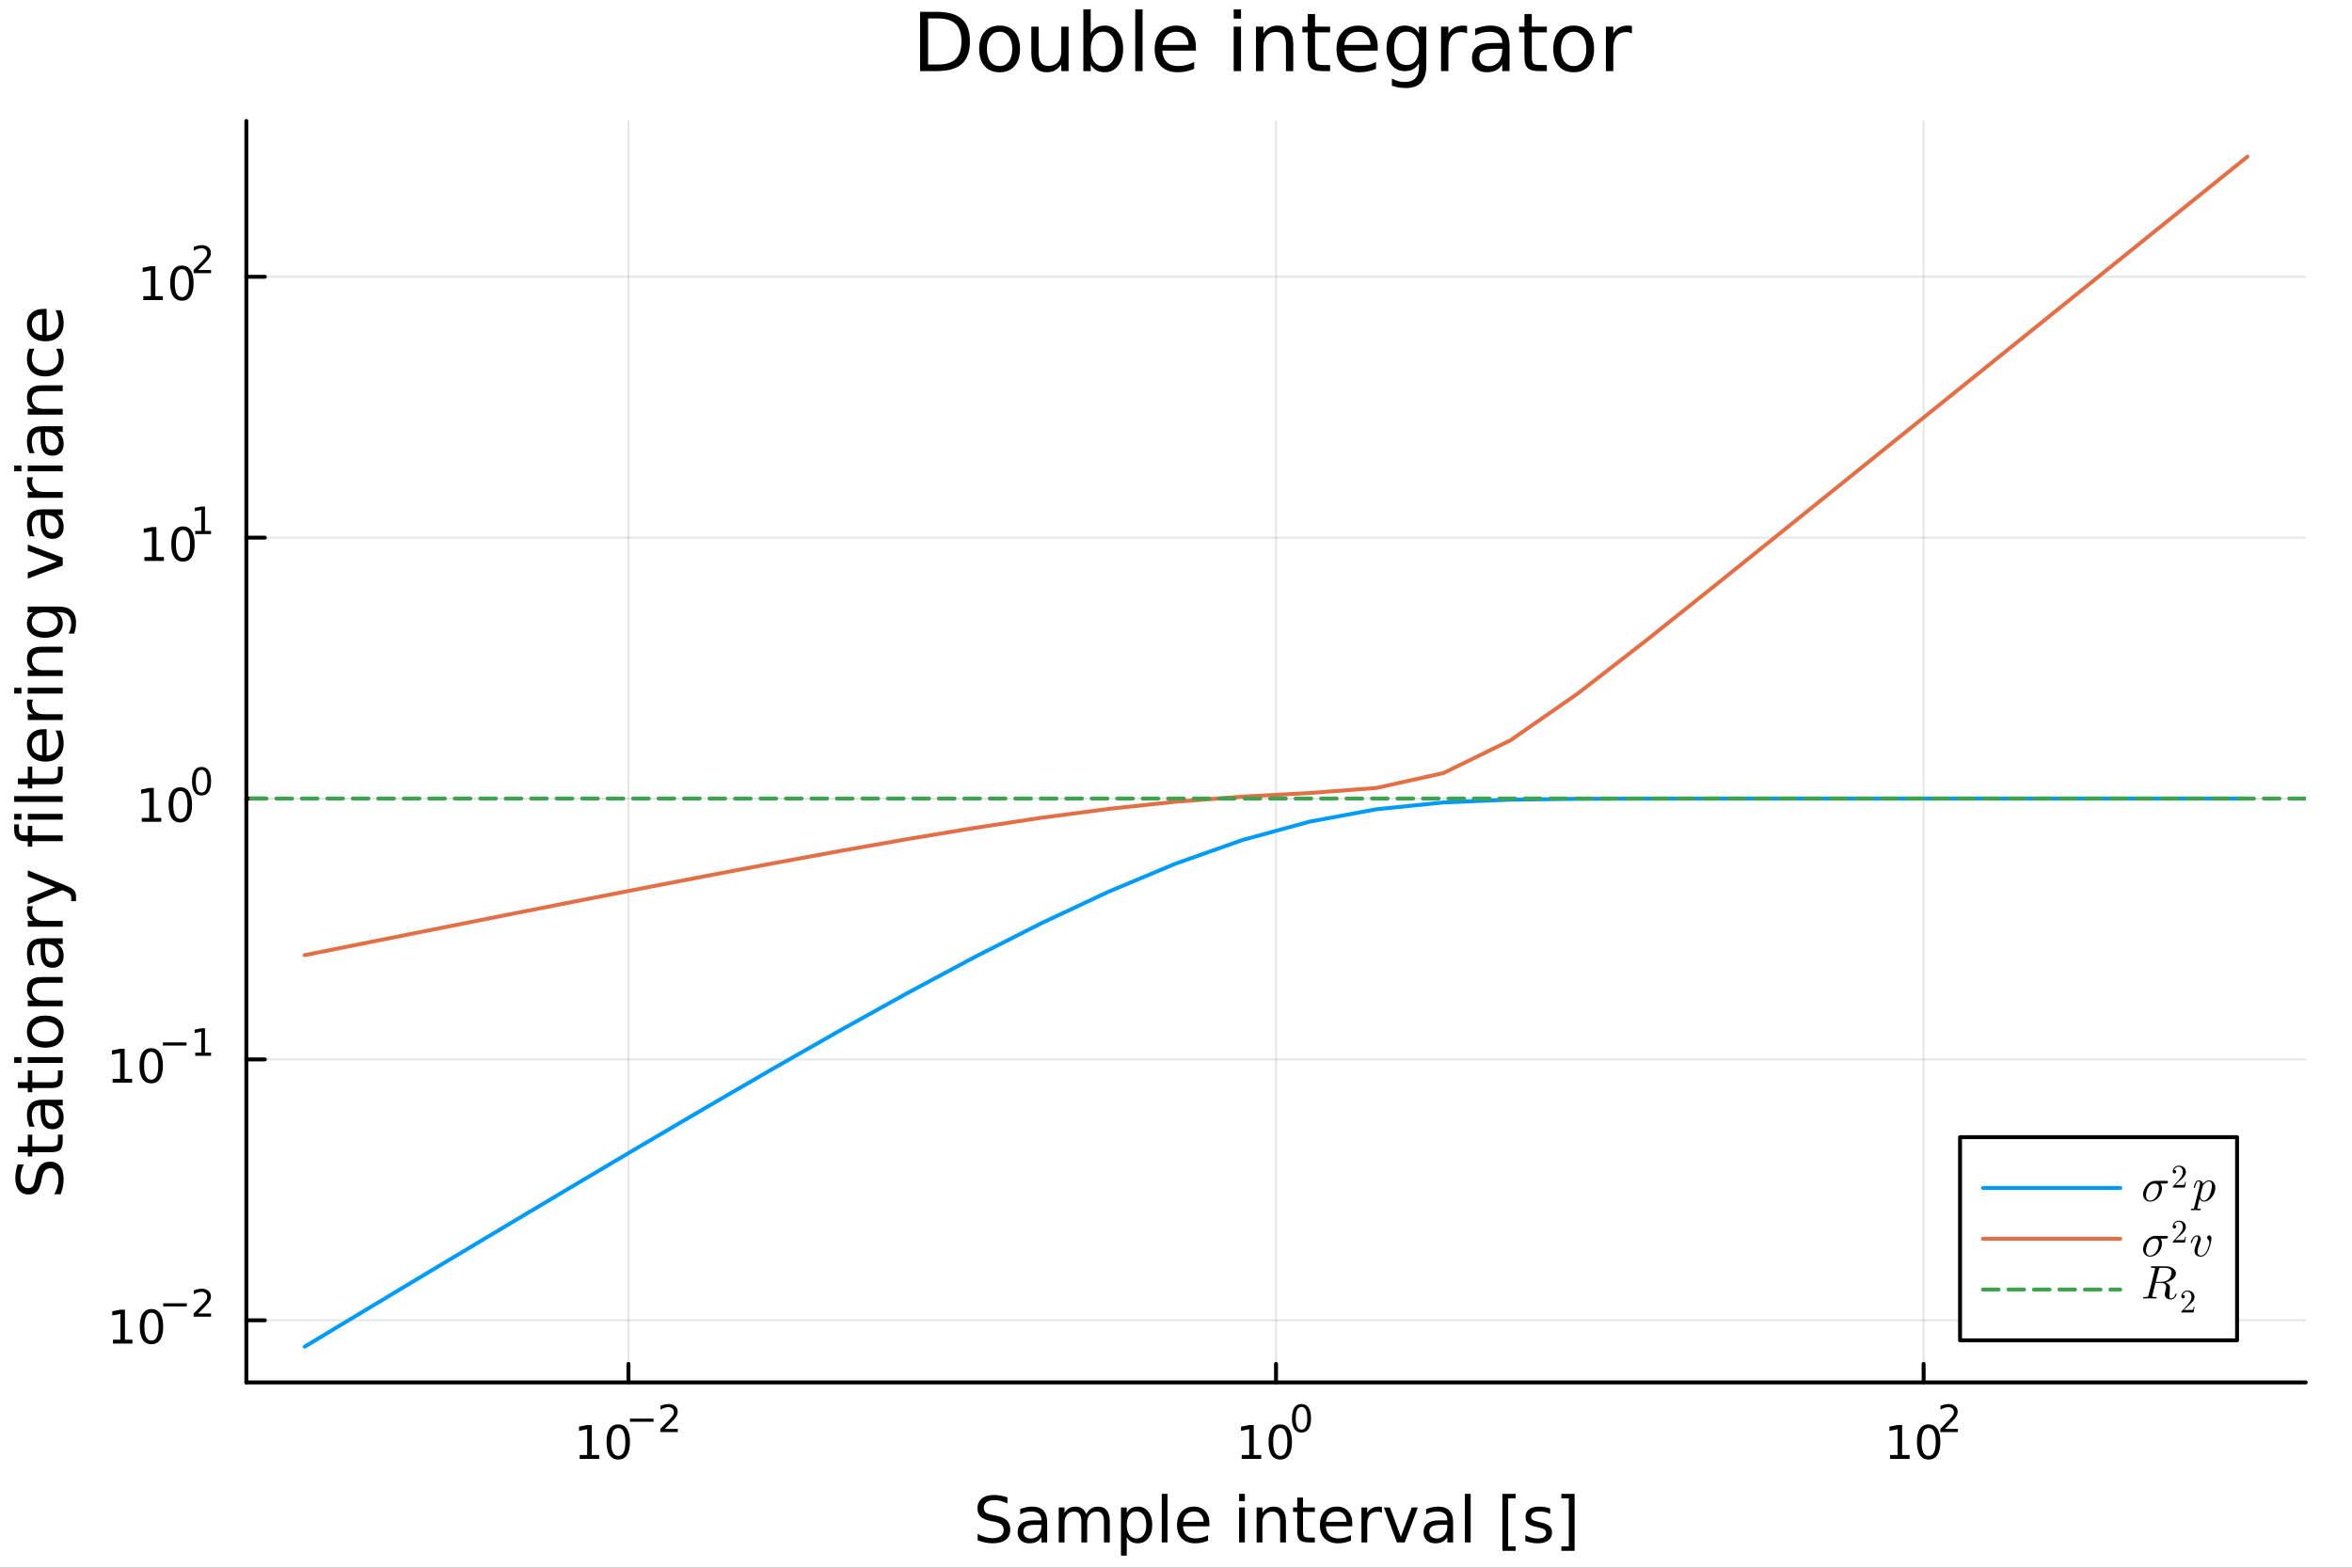 <?xml version="1.0" encoding="utf-8"?>
<svg xmlns="http://www.w3.org/2000/svg" xmlns:xlink="http://www.w3.org/1999/xlink" width="600" height="400" viewBox="0 0 2400 1600">
<rect x="0" y="0" width="2400" height="1600" fill="#333333" stroke="none"/>
<defs>
  <clipPath id="clip860">
    <rect x="0" y="0" width="2400" height="1600"/>
  </clipPath>
</defs>
<path clip-path="url(#clip860)" d="M0 1600 L2400 1600 L2400 0 L0 0  Z" fill="#ffffff" fill-rule="evenodd" fill-opacity="1"/>
<defs>
  <clipPath id="clip861">
    <rect x="251" y="123" width="2102" height="1288"/>
  </clipPath>
</defs>
<path clip-path="url(#clip860)" d="M251.372 1410.9 L2352.76 1410.9 L2352.76 123.472 L251.372 123.472  Z" fill="#ffffff" fill-rule="evenodd" fill-opacity="1"/>
<polyline clip-path="url(#clip861)" style="stroke:#000000; stroke-linecap:round; stroke-linejoin:round; stroke-width:2; stroke-opacity:0.1; fill:none" points="641.252,1410.9 641.252,123.472 "/>
<polyline clip-path="url(#clip861)" style="stroke:#000000; stroke-linecap:round; stroke-linejoin:round; stroke-width:2; stroke-opacity:0.1; fill:none" points="1302.06,1410.9 1302.06,123.472 "/>
<polyline clip-path="url(#clip861)" style="stroke:#000000; stroke-linecap:round; stroke-linejoin:round; stroke-width:2; stroke-opacity:0.1; fill:none" points="1962.88,1410.9 1962.88,123.472 "/>
<polyline clip-path="url(#clip861)" style="stroke:#000000; stroke-linecap:round; stroke-linejoin:round; stroke-width:2; stroke-opacity:0.1; fill:none" points="251.372,1347.51 2352.76,1347.51 "/>
<polyline clip-path="url(#clip861)" style="stroke:#000000; stroke-linecap:round; stroke-linejoin:round; stroke-width:2; stroke-opacity:0.1; fill:none" points="251.372,1081.26 2352.76,1081.26 "/>
<polyline clip-path="url(#clip861)" style="stroke:#000000; stroke-linecap:round; stroke-linejoin:round; stroke-width:2; stroke-opacity:0.1; fill:none" points="251.372,815.003 2352.76,815.003 "/>
<polyline clip-path="url(#clip861)" style="stroke:#000000; stroke-linecap:round; stroke-linejoin:round; stroke-width:2; stroke-opacity:0.1; fill:none" points="251.372,548.749 2352.76,548.749 "/>
<polyline clip-path="url(#clip861)" style="stroke:#000000; stroke-linecap:round; stroke-linejoin:round; stroke-width:2; stroke-opacity:0.1; fill:none" points="251.372,282.495 2352.76,282.495 "/>
<polyline clip-path="url(#clip860)" style="stroke:#000000; stroke-linecap:round; stroke-linejoin:round; stroke-width:4; stroke-opacity:1; fill:none" points="251.372,1410.9 2352.76,1410.9 "/>
<polyline clip-path="url(#clip860)" style="stroke:#000000; stroke-linecap:round; stroke-linejoin:round; stroke-width:4; stroke-opacity:1; fill:none" points="641.252,1410.9 641.252,1392 "/>
<polyline clip-path="url(#clip860)" style="stroke:#000000; stroke-linecap:round; stroke-linejoin:round; stroke-width:4; stroke-opacity:1; fill:none" points="1302.06,1410.9 1302.06,1392 "/>
<polyline clip-path="url(#clip860)" style="stroke:#000000; stroke-linecap:round; stroke-linejoin:round; stroke-width:4; stroke-opacity:1; fill:none" points="1962.88,1410.9 1962.88,1392 "/>
<path clip-path="url(#clip860)" d="M591.517 1485.02 L599.156 1485.02 L599.156 1458.66 L590.846 1460.32 L590.846 1456.06 L599.11 1454.4 L603.786 1454.4 L603.786 1485.02 L611.425 1485.02 L611.425 1488.96 L591.517 1488.96 L591.517 1485.02 Z" fill="#000000" fill-rule="nonzero" fill-opacity="1" /><path clip-path="url(#clip860)" d="M630.869 1457.48 Q627.258 1457.48 625.429 1461.04 Q623.624 1464.58 623.624 1471.71 Q623.624 1478.82 625.429 1482.38 Q627.258 1485.92 630.869 1485.92 Q634.503 1485.92 636.309 1482.38 Q638.137 1478.82 638.137 1471.71 Q638.137 1464.58 636.309 1461.04 Q634.503 1457.48 630.869 1457.48 M630.869 1453.77 Q636.679 1453.77 639.735 1458.38 Q642.813 1462.96 642.813 1471.71 Q642.813 1480.44 639.735 1485.04 Q636.679 1489.63 630.869 1489.63 Q625.059 1489.63 621.98 1485.04 Q618.925 1480.44 618.925 1471.71 Q618.925 1462.96 621.98 1458.38 Q625.059 1453.77 630.869 1453.77 Z" fill="#000000" fill-rule="nonzero" fill-opacity="1" /><path clip-path="url(#clip860)" d="M642.813 1447.87 L666.925 1447.87 L666.925 1451.07 L642.813 1451.07 L642.813 1447.87 Z" fill="#000000" fill-rule="nonzero" fill-opacity="1" /><path clip-path="url(#clip860)" d="M678.398 1458.35 L691.657 1458.35 L691.657 1461.55 L673.827 1461.55 L673.827 1458.35 Q675.99 1456.11 679.714 1452.35 Q683.457 1448.57 684.416 1447.48 Q686.24 1445.43 686.955 1444.02 Q687.689 1442.59 687.689 1441.22 Q687.689 1438.98 686.109 1437.57 Q684.548 1436.16 682.028 1436.16 Q680.241 1436.16 678.247 1436.78 Q676.272 1437.4 674.015 1438.66 L674.015 1434.82 Q676.31 1433.9 678.304 1433.43 Q680.297 1432.96 681.952 1432.96 Q686.316 1432.96 688.911 1435.14 Q691.507 1437.32 691.507 1440.97 Q691.507 1442.7 690.848 1444.26 Q690.209 1445.8 688.497 1447.91 Q688.027 1448.46 685.507 1451.07 Q682.987 1453.67 678.398 1458.35 Z" fill="#000000" fill-rule="nonzero" fill-opacity="1" /><path clip-path="url(#clip860)" d="M1267.05 1485.02 L1274.69 1485.02 L1274.69 1458.66 L1266.38 1460.32 L1266.38 1456.06 L1274.64 1454.4 L1279.32 1454.4 L1279.32 1485.02 L1286.95 1485.02 L1286.95 1488.96 L1267.05 1488.96 L1267.05 1485.02 Z" fill="#000000" fill-rule="nonzero" fill-opacity="1" /><path clip-path="url(#clip860)" d="M1306.4 1457.48 Q1302.79 1457.48 1300.96 1461.04 Q1299.15 1464.58 1299.15 1471.71 Q1299.15 1478.82 1300.96 1482.38 Q1302.79 1485.92 1306.4 1485.92 Q1310.03 1485.92 1311.84 1482.38 Q1313.67 1478.82 1313.67 1471.71 Q1313.67 1464.58 1311.84 1461.04 Q1310.03 1457.48 1306.4 1457.48 M1306.4 1453.77 Q1312.21 1453.77 1315.26 1458.38 Q1318.34 1462.96 1318.34 1471.71 Q1318.34 1480.44 1315.26 1485.04 Q1312.21 1489.63 1306.4 1489.63 Q1300.59 1489.63 1297.51 1485.04 Q1294.45 1480.44 1294.45 1471.71 Q1294.45 1462.96 1297.51 1458.38 Q1300.59 1453.77 1306.4 1453.77 Z" fill="#000000" fill-rule="nonzero" fill-opacity="1" /><path clip-path="url(#clip860)" d="M1328.05 1435.97 Q1325.11 1435.97 1323.63 1438.86 Q1322.16 1441.74 1322.16 1447.53 Q1322.16 1453.31 1323.63 1456.2 Q1325.11 1459.08 1328.05 1459.08 Q1331 1459.08 1332.47 1456.2 Q1333.95 1453.31 1333.95 1447.53 Q1333.95 1441.74 1332.47 1438.86 Q1331 1435.97 1328.05 1435.97 M1328.05 1432.96 Q1332.77 1432.96 1335.25 1436.7 Q1337.75 1440.43 1337.75 1447.53 Q1337.75 1454.62 1335.25 1458.37 Q1332.77 1462.09 1328.05 1462.09 Q1323.33 1462.09 1320.83 1458.37 Q1318.34 1454.62 1318.34 1447.53 Q1318.34 1440.43 1320.83 1436.7 Q1323.33 1432.96 1328.05 1432.96 Z" fill="#000000" fill-rule="nonzero" fill-opacity="1" /><path clip-path="url(#clip860)" d="M1928.65 1485.02 L1936.29 1485.02 L1936.29 1458.66 L1927.98 1460.32 L1927.98 1456.06 L1936.24 1454.4 L1940.92 1454.4 L1940.92 1485.02 L1948.56 1485.02 L1948.56 1488.96 L1928.65 1488.96 L1928.65 1485.02 Z" fill="#000000" fill-rule="nonzero" fill-opacity="1" /><path clip-path="url(#clip860)" d="M1968 1457.48 Q1964.39 1457.48 1962.56 1461.04 Q1960.76 1464.58 1960.76 1471.71 Q1960.76 1478.82 1962.56 1482.38 Q1964.39 1485.92 1968 1485.92 Q1971.64 1485.92 1973.44 1482.38 Q1975.27 1478.82 1975.27 1471.71 Q1975.27 1464.58 1973.44 1461.04 Q1971.64 1457.48 1968 1457.48 M1968 1453.77 Q1973.81 1453.77 1976.87 1458.38 Q1979.95 1462.96 1979.95 1471.71 Q1979.95 1480.44 1976.87 1485.04 Q1973.81 1489.63 1968 1489.63 Q1962.19 1489.63 1959.11 1485.04 Q1956.06 1480.44 1956.06 1471.71 Q1956.06 1462.96 1959.11 1458.38 Q1962.19 1453.77 1968 1453.77 Z" fill="#000000" fill-rule="nonzero" fill-opacity="1" /><path clip-path="url(#clip860)" d="M1984.52 1458.35 L1997.78 1458.35 L1997.78 1461.55 L1979.95 1461.55 L1979.95 1458.35 Q1982.11 1456.11 1985.83 1452.35 Q1989.57 1448.57 1990.53 1447.48 Q1992.36 1445.43 1993.07 1444.02 Q1993.81 1442.59 1993.81 1441.22 Q1993.81 1438.98 1992.23 1437.57 Q1990.67 1436.16 1988.15 1436.16 Q1986.36 1436.16 1984.37 1436.78 Q1982.39 1437.4 1980.13 1438.66 L1980.13 1434.82 Q1982.43 1433.9 1984.42 1433.43 Q1986.42 1432.96 1988.07 1432.96 Q1992.43 1432.96 1995.03 1435.14 Q1997.62 1437.32 1997.62 1440.97 Q1997.62 1442.7 1996.97 1444.26 Q1996.33 1445.8 1994.62 1447.91 Q1994.15 1448.46 1991.62 1451.07 Q1989.1 1453.67 1984.52 1458.35 Z" fill="#000000" fill-rule="nonzero" fill-opacity="1" /><path clip-path="url(#clip860)" d="M1028 1528.23 L1028 1534.5 Q1024.34 1532.74 1021.1 1531.89 Q1017.85 1531.03 1014.83 1531.03 Q1009.58 1531.03 1006.71 1533.06 Q1003.88 1535.1 1003.88 1538.86 Q1003.88 1542.01 1005.76 1543.63 Q1007.67 1545.22 1012.95 1546.21 L1016.83 1547 Q1024.03 1548.37 1027.43 1551.84 Q1030.87 1555.28 1030.87 1561.07 Q1030.87 1567.98 1026.22 1571.54 Q1021.61 1575.11 1012.66 1575.11 Q1009.29 1575.11 1005.47 1574.34 Q1001.68 1573.58 997.608 1572.08 L997.608 1565.46 Q1001.52 1567.66 1005.28 1568.77 Q1009.03 1569.89 1012.66 1569.89 Q1018.17 1569.89 1021.16 1567.72 Q1024.15 1565.56 1024.15 1561.55 Q1024.15 1558.05 1021.99 1556.08 Q1019.86 1554.1 1014.95 1553.11 L1011.04 1552.35 Q1003.85 1550.92 1000.63 1547.86 Q997.417 1544.81 997.417 1539.37 Q997.417 1533.06 1001.84 1529.43 Q1006.3 1525.81 1014.1 1525.81 Q1017.44 1525.81 1020.91 1526.41 Q1024.38 1527.02 1028 1528.23 Z" fill="#000000" fill-rule="nonzero" fill-opacity="1" /><path clip-path="url(#clip860)" d="M1056.84 1556.27 Q1049.74 1556.27 1047.01 1557.89 Q1044.27 1559.51 1044.27 1563.43 Q1044.27 1566.55 1046.31 1568.39 Q1048.37 1570.21 1051.91 1570.21 Q1056.78 1570.21 1059.71 1566.77 Q1062.67 1563.3 1062.67 1557.57 L1062.67 1556.27 L1056.84 1556.27 M1068.52 1553.85 L1068.52 1574.19 L1062.67 1574.19 L1062.67 1568.77 Q1060.66 1572.02 1057.67 1573.58 Q1054.68 1575.11 1050.35 1575.11 Q1044.87 1575.11 1041.63 1572.05 Q1038.41 1568.97 1038.41 1563.81 Q1038.41 1557.79 1042.42 1554.74 Q1046.47 1551.68 1054.45 1551.68 L1062.67 1551.68 L1062.67 1551.11 Q1062.67 1547.07 1059.99 1544.87 Q1057.35 1542.64 1052.54 1542.64 Q1049.49 1542.64 1046.59 1543.38 Q1043.7 1544.11 1041.02 1545.57 L1041.02 1540.16 Q1044.24 1538.92 1047.26 1538.31 Q1050.28 1537.68 1053.15 1537.68 Q1060.88 1537.68 1064.7 1541.69 Q1068.52 1545.7 1068.52 1553.85 Z" fill="#000000" fill-rule="nonzero" fill-opacity="1" /><path clip-path="url(#clip860)" d="M1108.34 1545.38 Q1110.54 1541.43 1113.59 1539.56 Q1116.65 1537.68 1120.78 1537.68 Q1126.35 1537.68 1129.38 1541.59 Q1132.4 1545.48 1132.4 1552.67 L1132.4 1574.19 L1126.51 1574.19 L1126.51 1552.86 Q1126.51 1547.74 1124.7 1545.25 Q1122.89 1542.77 1119.16 1542.77 Q1114.61 1542.77 1111.97 1545.79 Q1109.33 1548.82 1109.33 1554.04 L1109.33 1574.19 L1103.44 1574.19 L1103.44 1552.86 Q1103.44 1547.7 1101.62 1545.25 Q1099.81 1542.77 1096.02 1542.77 Q1091.53 1542.77 1088.89 1545.83 Q1086.25 1548.85 1086.25 1554.04 L1086.25 1574.19 L1080.36 1574.19 L1080.36 1538.54 L1086.25 1538.54 L1086.25 1544.08 Q1088.26 1540.8 1091.06 1539.24 Q1093.86 1537.68 1097.71 1537.68 Q1101.59 1537.68 1104.3 1539.65 Q1107.03 1541.62 1108.34 1545.38 Z" fill="#000000" fill-rule="nonzero" fill-opacity="1" /><path clip-path="url(#clip860)" d="M1149.75 1568.84 L1149.75 1587.74 L1143.86 1587.74 L1143.86 1538.54 L1149.75 1538.54 L1149.75 1543.95 Q1151.59 1540.77 1154.4 1539.24 Q1157.23 1537.68 1161.14 1537.68 Q1167.64 1537.68 1171.68 1542.83 Q1175.75 1547.99 1175.75 1556.39 Q1175.75 1564.8 1171.68 1569.95 Q1167.64 1575.11 1161.14 1575.11 Q1157.23 1575.11 1154.4 1573.58 Q1151.59 1572.02 1149.75 1568.84 M1169.67 1556.39 Q1169.67 1549.93 1167 1546.27 Q1164.36 1542.58 1159.71 1542.58 Q1155.06 1542.58 1152.39 1546.27 Q1149.75 1549.93 1149.75 1556.39 Q1149.75 1562.85 1152.39 1566.55 Q1155.06 1570.21 1159.71 1570.21 Q1164.36 1570.21 1167 1566.55 Q1169.67 1562.85 1169.67 1556.39 Z" fill="#000000" fill-rule="nonzero" fill-opacity="1" /><path clip-path="url(#clip860)" d="M1185.46 1524.66 L1191.32 1524.66 L1191.32 1574.19 L1185.46 1574.19 L1185.46 1524.66 Z" fill="#000000" fill-rule="nonzero" fill-opacity="1" /><path clip-path="url(#clip860)" d="M1234.06 1554.9 L1234.06 1557.76 L1207.14 1557.76 Q1207.52 1563.81 1210.76 1566.99 Q1214.04 1570.14 1219.87 1570.14 Q1223.24 1570.14 1226.39 1569.32 Q1229.57 1568.49 1232.69 1566.83 L1232.69 1572.37 Q1229.54 1573.71 1226.23 1574.41 Q1222.92 1575.11 1219.52 1575.11 Q1210.99 1575.11 1205.99 1570.14 Q1201.02 1565.18 1201.02 1556.71 Q1201.02 1547.96 1205.73 1542.83 Q1210.48 1537.68 1218.5 1537.68 Q1225.69 1537.68 1229.86 1542.33 Q1234.06 1546.94 1234.06 1554.9 M1228.21 1553.18 Q1228.14 1548.37 1225.5 1545.51 Q1222.89 1542.64 1218.56 1542.64 Q1213.66 1542.64 1210.7 1545.41 Q1207.77 1548.18 1207.33 1553.21 L1228.21 1553.18 Z" fill="#000000" fill-rule="nonzero" fill-opacity="1" /><path clip-path="url(#clip860)" d="M1264.39 1538.54 L1270.25 1538.54 L1270.25 1574.19 L1264.39 1574.19 L1264.39 1538.54 M1264.39 1524.66 L1270.25 1524.66 L1270.25 1532.08 L1264.39 1532.08 L1264.39 1524.66 Z" fill="#000000" fill-rule="nonzero" fill-opacity="1" /><path clip-path="url(#clip860)" d="M1312.14 1552.67 L1312.14 1574.19 L1306.28 1574.19 L1306.28 1552.86 Q1306.28 1547.8 1304.31 1545.29 Q1302.33 1542.77 1298.39 1542.77 Q1293.65 1542.77 1290.91 1545.79 Q1288.17 1548.82 1288.17 1554.04 L1288.17 1574.19 L1282.28 1574.19 L1282.28 1538.54 L1288.17 1538.54 L1288.17 1544.08 Q1290.27 1540.86 1293.1 1539.27 Q1295.97 1537.68 1299.69 1537.68 Q1305.84 1537.68 1308.99 1541.5 Q1312.14 1545.29 1312.14 1552.67 Z" fill="#000000" fill-rule="nonzero" fill-opacity="1" /><path clip-path="url(#clip860)" d="M1329.61 1528.42 L1329.61 1538.54 L1341.67 1538.54 L1341.67 1543.09 L1329.61 1543.09 L1329.61 1562.44 Q1329.61 1566.8 1330.79 1568.04 Q1332 1569.28 1335.66 1569.28 L1341.67 1569.28 L1341.67 1574.19 L1335.66 1574.19 Q1328.88 1574.19 1326.3 1571.67 Q1323.72 1569.12 1323.72 1562.44 L1323.72 1543.09 L1319.43 1543.09 L1319.43 1538.54 L1323.72 1538.54 L1323.72 1528.42 L1329.61 1528.42 Z" fill="#000000" fill-rule="nonzero" fill-opacity="1" /><path clip-path="url(#clip860)" d="M1379.87 1554.9 L1379.87 1557.76 L1352.94 1557.76 Q1353.32 1563.81 1356.57 1566.99 Q1359.85 1570.14 1365.67 1570.14 Q1369.05 1570.14 1372.2 1569.32 Q1375.38 1568.49 1378.5 1566.83 L1378.5 1572.37 Q1375.35 1573.71 1372.04 1574.41 Q1368.73 1575.11 1365.32 1575.11 Q1356.79 1575.11 1351.8 1570.14 Q1346.83 1565.18 1346.83 1556.71 Q1346.83 1547.96 1351.54 1542.83 Q1356.28 1537.68 1364.3 1537.68 Q1371.5 1537.68 1375.67 1542.33 Q1379.87 1546.94 1379.87 1554.9 M1374.01 1553.18 Q1373.95 1548.37 1371.31 1545.51 Q1368.7 1542.64 1364.37 1542.64 Q1359.47 1542.64 1356.51 1545.41 Q1353.58 1548.18 1353.13 1553.21 L1374.01 1553.18 Z" fill="#000000" fill-rule="nonzero" fill-opacity="1" /><path clip-path="url(#clip860)" d="M1410.14 1544.01 Q1409.15 1543.44 1407.97 1543.18 Q1406.83 1542.9 1405.43 1542.9 Q1400.46 1542.9 1397.79 1546.14 Q1395.15 1549.36 1395.15 1555.41 L1395.15 1574.19 L1389.26 1574.19 L1389.26 1538.54 L1395.15 1538.54 L1395.15 1544.08 Q1396.99 1540.83 1399.95 1539.27 Q1402.91 1537.68 1407.15 1537.68 Q1407.75 1537.68 1408.48 1537.77 Q1409.21 1537.84 1410.11 1538 L1410.14 1544.01 Z" fill="#000000" fill-rule="nonzero" fill-opacity="1" /><path clip-path="url(#clip860)" d="M1412.08 1538.54 L1418.29 1538.54 L1429.43 1568.46 L1440.57 1538.54 L1446.77 1538.54 L1433.4 1574.19 L1425.45 1574.19 L1412.08 1538.54 Z" fill="#000000" fill-rule="nonzero" fill-opacity="1" /><path clip-path="url(#clip860)" d="M1471.06 1556.27 Q1463.96 1556.27 1461.22 1557.89 Q1458.49 1559.51 1458.49 1563.43 Q1458.49 1566.55 1460.52 1568.39 Q1462.59 1570.21 1466.12 1570.21 Q1470.99 1570.21 1473.92 1566.77 Q1476.88 1563.3 1476.88 1557.57 L1476.88 1556.27 L1471.06 1556.27 M1482.74 1553.85 L1482.74 1574.19 L1476.88 1574.19 L1476.88 1568.77 Q1474.88 1572.02 1471.89 1573.58 Q1468.89 1575.11 1464.56 1575.11 Q1459.09 1575.11 1455.84 1572.05 Q1452.63 1568.97 1452.63 1563.81 Q1452.63 1557.79 1456.64 1554.74 Q1460.68 1551.68 1468.67 1551.68 L1476.88 1551.68 L1476.88 1551.11 Q1476.88 1547.07 1474.21 1544.87 Q1471.57 1542.64 1466.76 1542.64 Q1463.71 1542.64 1460.81 1543.38 Q1457.91 1544.11 1455.24 1545.57 L1455.24 1540.16 Q1458.45 1538.92 1461.48 1538.31 Q1464.5 1537.68 1467.37 1537.68 Q1475.1 1537.68 1478.92 1541.69 Q1482.74 1545.7 1482.74 1553.85 Z" fill="#000000" fill-rule="nonzero" fill-opacity="1" /><path clip-path="url(#clip860)" d="M1494.8 1524.66 L1500.66 1524.66 L1500.66 1574.19 L1494.8 1574.19 L1494.8 1524.66 Z" fill="#000000" fill-rule="nonzero" fill-opacity="1" /><path clip-path="url(#clip860)" d="M1533.09 1524.66 L1546.59 1524.66 L1546.59 1529.21 L1538.95 1529.21 L1538.95 1578.23 L1546.59 1578.23 L1546.59 1582.78 L1533.09 1582.78 L1533.09 1524.66 Z" fill="#000000" fill-rule="nonzero" fill-opacity="1" /><path clip-path="url(#clip860)" d="M1581.79 1539.59 L1581.79 1545.13 Q1579.31 1543.85 1576.63 1543.22 Q1573.96 1542.58 1571.09 1542.58 Q1566.73 1542.58 1564.54 1543.92 Q1562.37 1545.25 1562.37 1547.93 Q1562.37 1549.96 1563.93 1551.14 Q1565.49 1552.29 1570.2 1553.34 L1572.21 1553.78 Q1578.45 1555.12 1581.06 1557.57 Q1583.7 1559.99 1583.7 1564.35 Q1583.7 1569.32 1579.75 1572.21 Q1575.84 1575.11 1568.96 1575.11 Q1566.1 1575.11 1562.98 1574.54 Q1559.89 1573.99 1556.45 1572.88 L1556.45 1566.83 Q1559.7 1568.52 1562.85 1569.38 Q1566 1570.21 1569.09 1570.21 Q1573.23 1570.21 1575.46 1568.81 Q1577.68 1567.37 1577.68 1564.8 Q1577.68 1562.41 1576.06 1561.14 Q1574.47 1559.86 1569.03 1558.68 L1566.99 1558.21 Q1561.55 1557.06 1559.13 1554.71 Q1556.71 1552.32 1556.71 1548.18 Q1556.71 1543.15 1560.27 1540.42 Q1563.84 1537.68 1570.39 1537.68 Q1573.64 1537.68 1576.51 1538.16 Q1579.37 1538.63 1581.79 1539.59 Z" fill="#000000" fill-rule="nonzero" fill-opacity="1" /><path clip-path="url(#clip860)" d="M1606.71 1524.66 L1606.71 1582.78 L1593.22 1582.78 L1593.22 1578.23 L1600.82 1578.23 L1600.82 1529.21 L1593.22 1529.21 L1593.22 1524.66 L1606.71 1524.66 Z" fill="#000000" fill-rule="nonzero" fill-opacity="1" /><polyline clip-path="url(#clip860)" style="stroke:#000000; stroke-linecap:round; stroke-linejoin:round; stroke-width:4; stroke-opacity:1; fill:none" points="251.372,1410.9 251.372,123.472 "/>
<polyline clip-path="url(#clip860)" style="stroke:#000000; stroke-linecap:round; stroke-linejoin:round; stroke-width:4; stroke-opacity:1; fill:none" points="251.372,1347.51 270.27,1347.51 "/>
<polyline clip-path="url(#clip860)" style="stroke:#000000; stroke-linecap:round; stroke-linejoin:round; stroke-width:4; stroke-opacity:1; fill:none" points="251.372,1081.26 270.27,1081.26 "/>
<polyline clip-path="url(#clip860)" style="stroke:#000000; stroke-linecap:round; stroke-linejoin:round; stroke-width:4; stroke-opacity:1; fill:none" points="251.372,815.003 270.27,815.003 "/>
<polyline clip-path="url(#clip860)" style="stroke:#000000; stroke-linecap:round; stroke-linejoin:round; stroke-width:4; stroke-opacity:1; fill:none" points="251.372,548.749 270.27,548.749 "/>
<polyline clip-path="url(#clip860)" style="stroke:#000000; stroke-linecap:round; stroke-linejoin:round; stroke-width:4; stroke-opacity:1; fill:none" points="251.372,282.495 270.27,282.495 "/>
<path clip-path="url(#clip860)" d="M115.232 1367.3 L122.871 1367.3 L122.871 1340.94 L114.561 1342.61 L114.561 1338.35 L122.825 1336.68 L127.501 1336.68 L127.501 1367.3 L135.14 1367.3 L135.14 1371.24 L115.232 1371.24 L115.232 1367.3 Z" fill="#000000" fill-rule="nonzero" fill-opacity="1" /><path clip-path="url(#clip860)" d="M154.584 1339.76 Q150.973 1339.76 149.144 1343.32 Q147.339 1346.87 147.339 1353.99 Q147.339 1361.1 149.144 1364.67 Q150.973 1368.21 154.584 1368.21 Q158.218 1368.21 160.024 1364.67 Q161.852 1361.1 161.852 1353.99 Q161.852 1346.87 160.024 1343.32 Q158.218 1339.76 154.584 1339.76 M154.584 1336.05 Q160.394 1336.05 163.45 1340.66 Q166.528 1345.24 166.528 1353.99 Q166.528 1362.72 163.45 1367.33 Q160.394 1371.91 154.584 1371.91 Q148.774 1371.91 145.695 1367.33 Q142.64 1362.72 142.64 1353.99 Q142.64 1345.24 145.695 1340.66 Q148.774 1336.05 154.584 1336.05 Z" fill="#000000" fill-rule="nonzero" fill-opacity="1" /><path clip-path="url(#clip860)" d="M166.528 1330.16 L190.64 1330.16 L190.64 1333.35 L166.528 1333.35 L166.528 1330.16 Z" fill="#000000" fill-rule="nonzero" fill-opacity="1" /><path clip-path="url(#clip860)" d="M202.113 1340.63 L215.372 1340.63 L215.372 1343.83 L197.542 1343.83 L197.542 1340.63 Q199.705 1338.39 203.429 1334.63 Q207.172 1330.85 208.131 1329.76 Q209.956 1327.71 210.67 1326.3 Q211.404 1324.87 211.404 1323.5 Q211.404 1321.26 209.824 1319.85 Q208.263 1318.44 205.743 1318.44 Q203.956 1318.44 201.962 1319.06 Q199.987 1319.68 197.73 1320.94 L197.73 1317.1 Q200.025 1316.18 202.019 1315.71 Q204.012 1315.24 205.667 1315.24 Q210.031 1315.24 212.626 1317.42 Q215.222 1319.61 215.222 1323.25 Q215.222 1324.98 214.563 1326.55 Q213.924 1328.09 212.212 1330.19 Q211.742 1330.74 209.222 1333.35 Q206.702 1335.95 202.113 1340.63 Z" fill="#000000" fill-rule="nonzero" fill-opacity="1" /><path clip-path="url(#clip860)" d="M114.931 1101.05 L122.57 1101.05 L122.57 1074.68 L114.26 1076.35 L114.26 1072.09 L122.524 1070.43 L127.2 1070.43 L127.2 1101.05 L134.839 1101.05 L134.839 1104.99 L114.931 1104.99 L114.931 1101.05 Z" fill="#000000" fill-rule="nonzero" fill-opacity="1" /><path clip-path="url(#clip860)" d="M154.283 1073.5 Q150.672 1073.5 148.843 1077.07 Q147.038 1080.61 147.038 1087.74 Q147.038 1094.85 148.843 1098.41 Q150.672 1101.95 154.283 1101.95 Q157.917 1101.95 159.723 1098.41 Q161.552 1094.85 161.552 1087.74 Q161.552 1080.61 159.723 1077.07 Q157.917 1073.5 154.283 1073.5 M154.283 1069.8 Q160.093 1069.8 163.149 1074.41 Q166.227 1078.99 166.227 1087.74 Q166.227 1096.47 163.149 1101.07 Q160.093 1105.66 154.283 1105.66 Q148.473 1105.66 145.394 1101.07 Q142.339 1096.47 142.339 1087.74 Q142.339 1078.99 145.394 1074.41 Q148.473 1069.8 154.283 1069.8 Z" fill="#000000" fill-rule="nonzero" fill-opacity="1" /><path clip-path="url(#clip860)" d="M166.227 1063.9 L190.339 1063.9 L190.339 1067.1 L166.227 1067.1 L166.227 1063.9 Z" fill="#000000" fill-rule="nonzero" fill-opacity="1" /><path clip-path="url(#clip860)" d="M199.197 1074.38 L205.404 1074.38 L205.404 1052.96 L198.652 1054.31 L198.652 1050.85 L205.366 1049.5 L209.166 1049.5 L209.166 1074.38 L215.372 1074.38 L215.372 1077.58 L199.197 1077.58 L199.197 1074.38 Z" fill="#000000" fill-rule="nonzero" fill-opacity="1" /><path clip-path="url(#clip860)" d="M144.667 834.796 L152.305 834.796 L152.305 808.43 L143.995 810.097 L143.995 805.838 L152.259 804.171 L156.935 804.171 L156.935 834.796 L164.574 834.796 L164.574 838.731 L144.667 838.731 L144.667 834.796 Z" fill="#000000" fill-rule="nonzero" fill-opacity="1" /><path clip-path="url(#clip860)" d="M184.018 807.25 Q180.407 807.25 178.578 810.815 Q176.773 814.356 176.773 821.486 Q176.773 828.592 178.578 832.157 Q180.407 835.699 184.018 835.699 Q187.652 835.699 189.458 832.157 Q191.287 828.592 191.287 821.486 Q191.287 814.356 189.458 810.815 Q187.652 807.25 184.018 807.25 M184.018 803.546 Q189.828 803.546 192.884 808.153 Q195.963 812.736 195.963 821.486 Q195.963 830.213 192.884 834.819 Q189.828 839.402 184.018 839.402 Q178.208 839.402 175.129 834.819 Q172.074 830.213 172.074 821.486 Q172.074 812.736 175.129 808.153 Q178.208 803.546 184.018 803.546 Z" fill="#000000" fill-rule="nonzero" fill-opacity="1" /><path clip-path="url(#clip860)" d="M205.667 785.742 Q202.733 785.742 201.248 788.639 Q199.781 791.516 199.781 797.309 Q199.781 803.083 201.248 805.979 Q202.733 808.857 205.667 808.857 Q208.62 808.857 210.087 805.979 Q211.573 803.083 211.573 797.309 Q211.573 791.516 210.087 788.639 Q208.62 785.742 205.667 785.742 M205.667 782.733 Q210.388 782.733 212.871 786.476 Q215.372 790.2 215.372 797.309 Q215.372 804.399 212.871 808.142 Q210.388 811.866 205.667 811.866 Q200.947 811.866 198.445 808.142 Q195.963 804.399 195.963 797.309 Q195.963 790.2 198.445 786.476 Q200.947 782.733 205.667 782.733 Z" fill="#000000" fill-rule="nonzero" fill-opacity="1" /><path clip-path="url(#clip860)" d="M147.356 568.542 L154.995 568.542 L154.995 542.176 L146.685 543.843 L146.685 539.583 L154.949 537.917 L159.624 537.917 L159.624 568.542 L167.263 568.542 L167.263 572.477 L147.356 572.477 L147.356 568.542 Z" fill="#000000" fill-rule="nonzero" fill-opacity="1" /><path clip-path="url(#clip860)" d="M186.708 540.995 Q183.097 540.995 181.268 544.56 Q179.462 548.102 179.462 555.231 Q179.462 562.338 181.268 565.903 Q183.097 569.444 186.708 569.444 Q190.342 569.444 192.147 565.903 Q193.976 562.338 193.976 555.231 Q193.976 548.102 192.147 544.56 Q190.342 540.995 186.708 540.995 M186.708 537.292 Q192.518 537.292 195.573 541.898 Q198.652 546.481 198.652 555.231 Q198.652 563.958 195.573 568.565 Q192.518 573.148 186.708 573.148 Q180.898 573.148 177.819 568.565 Q174.763 563.958 174.763 555.231 Q174.763 546.481 177.819 541.898 Q180.898 537.292 186.708 537.292 Z" fill="#000000" fill-rule="nonzero" fill-opacity="1" /><path clip-path="url(#clip860)" d="M199.197 541.869 L205.404 541.869 L205.404 520.447 L198.652 521.801 L198.652 518.34 L205.366 516.986 L209.166 516.986 L209.166 541.869 L215.372 541.869 L215.372 545.066 L199.197 545.066 L199.197 541.869 Z" fill="#000000" fill-rule="nonzero" fill-opacity="1" /><path clip-path="url(#clip860)" d="M146.246 302.287 L153.885 302.287 L153.885 275.922 L145.575 277.588 L145.575 273.329 L153.839 271.662 L158.515 271.662 L158.515 302.287 L166.154 302.287 L166.154 306.222 L146.246 306.222 L146.246 302.287 Z" fill="#000000" fill-rule="nonzero" fill-opacity="1" /><path clip-path="url(#clip860)" d="M185.598 274.741 Q181.987 274.741 180.158 278.306 Q178.353 281.847 178.353 288.977 Q178.353 296.083 180.158 299.648 Q181.987 303.19 185.598 303.19 Q189.232 303.19 191.038 299.648 Q192.867 296.083 192.867 288.977 Q192.867 281.847 191.038 278.306 Q189.232 274.741 185.598 274.741 M185.598 271.037 Q191.408 271.037 194.464 275.644 Q197.542 280.227 197.542 288.977 Q197.542 297.704 194.464 302.31 Q191.408 306.894 185.598 306.894 Q179.788 306.894 176.709 302.31 Q173.654 297.704 173.654 288.977 Q173.654 280.227 176.709 275.644 Q179.788 271.037 185.598 271.037 Z" fill="#000000" fill-rule="nonzero" fill-opacity="1" /><path clip-path="url(#clip860)" d="M202.113 275.615 L215.372 275.615 L215.372 278.812 L197.542 278.812 L197.542 275.615 Q199.705 273.376 203.429 269.615 Q207.172 265.835 208.131 264.744 Q209.956 262.694 210.67 261.283 Q211.404 259.854 211.404 258.481 Q211.404 256.243 209.824 254.832 Q208.263 253.421 205.743 253.421 Q203.956 253.421 201.962 254.042 Q199.987 254.663 197.73 255.923 L197.73 252.086 Q200.025 251.164 202.019 250.694 Q204.012 250.224 205.667 250.224 Q210.031 250.224 212.626 252.406 Q215.222 254.587 215.222 258.236 Q215.222 259.967 214.563 261.528 Q213.924 263.07 212.212 265.176 Q211.742 265.722 209.222 268.336 Q206.702 270.931 202.113 275.615 Z" fill="#000000" fill-rule="nonzero" fill-opacity="1" /><path clip-path="url(#clip860)" d="M18.044 1188.5 L24.314 1188.5 Q22.563 1192.16 21.704 1195.41 Q20.845 1198.65 20.845 1201.68 Q20.845 1206.93 22.882 1209.79 Q24.919 1212.62 28.674 1212.62 Q31.826 1212.62 33.449 1210.75 Q35.04 1208.84 36.027 1203.55 L36.823 1199.67 Q38.191 1192.48 41.66 1189.07 Q45.098 1185.63 50.891 1185.63 Q57.798 1185.63 61.362 1190.28 Q64.927 1194.9 64.927 1203.84 Q64.927 1207.21 64.163 1211.03 Q63.399 1214.82 61.904 1218.89 L55.283 1218.89 Q57.479 1214.98 58.593 1211.22 Q59.707 1207.47 59.707 1203.84 Q59.707 1198.33 57.543 1195.34 Q55.379 1192.35 51.368 1192.35 Q47.867 1192.35 45.894 1194.51 Q43.92 1196.65 42.934 1201.55 L42.17 1205.46 Q40.737 1212.66 37.682 1215.87 Q34.626 1219.09 29.184 1219.09 Q22.882 1219.09 19.253 1214.66 Q15.625 1210.21 15.625 1202.41 Q15.625 1199.07 16.23 1195.6 Q16.834 1192.13 18.044 1188.5 Z" fill="#000000" fill-rule="nonzero" fill-opacity="1" /><path clip-path="url(#clip860)" d="M18.235 1170.07 L28.356 1170.07 L28.356 1158.01 L32.908 1158.01 L32.908 1170.07 L52.259 1170.07 Q56.62 1170.07 57.861 1168.89 Q59.103 1167.68 59.103 1164.02 L59.103 1158.01 L64.004 1158.01 L64.004 1164.02 Q64.004 1170.8 61.49 1173.38 Q58.943 1175.96 52.259 1175.96 L32.908 1175.96 L32.908 1180.26 L28.356 1180.26 L28.356 1175.96 L18.235 1175.96 L18.235 1170.07 Z" fill="#000000" fill-rule="nonzero" fill-opacity="1" /><path clip-path="url(#clip860)" d="M46.085 1134.1 Q46.085 1141.2 47.708 1143.94 Q49.331 1146.68 53.246 1146.68 Q56.365 1146.68 58.211 1144.64 Q60.026 1142.57 60.026 1139.04 Q60.026 1134.17 56.588 1131.24 Q53.119 1128.28 47.39 1128.28 L46.085 1128.28 L46.085 1134.1 M43.666 1122.42 L64.004 1122.42 L64.004 1128.28 L58.593 1128.28 Q61.84 1130.28 63.399 1133.28 Q64.927 1136.27 64.927 1140.6 Q64.927 1146.07 61.872 1149.32 Q58.784 1152.53 53.628 1152.53 Q47.612 1152.53 44.557 1148.52 Q41.501 1144.48 41.501 1136.49 L41.501 1128.28 L40.928 1128.28 Q36.886 1128.28 34.69 1130.95 Q32.462 1133.59 32.462 1138.4 Q32.462 1141.46 33.194 1144.35 Q33.926 1147.25 35.39 1149.92 L29.98 1149.92 Q28.738 1146.71 28.133 1143.68 Q27.497 1140.66 27.497 1137.8 Q27.497 1130.06 31.507 1126.24 Q35.518 1122.42 43.666 1122.42 Z" fill="#000000" fill-rule="nonzero" fill-opacity="1" /><path clip-path="url(#clip860)" d="M18.235 1104.57 L28.356 1104.57 L28.356 1092.5 L32.908 1092.5 L32.908 1104.57 L52.259 1104.57 Q56.62 1104.57 57.861 1103.39 Q59.103 1102.18 59.103 1098.52 L59.103 1092.5 L64.004 1092.5 L64.004 1098.52 Q64.004 1105.3 61.49 1107.88 Q58.943 1110.46 52.259 1110.46 L32.908 1110.46 L32.908 1114.75 L28.356 1114.75 L28.356 1110.46 L18.235 1110.46 L18.235 1104.57 Z" fill="#000000" fill-rule="nonzero" fill-opacity="1" /><path clip-path="url(#clip860)" d="M28.356 1084.8 L28.356 1078.94 L64.004 1078.94 L64.004 1084.8 L28.356 1084.8 M14.479 1084.8 L14.479 1078.94 L21.895 1078.94 L21.895 1084.8 L14.479 1084.8 Z" fill="#000000" fill-rule="nonzero" fill-opacity="1" /><path clip-path="url(#clip860)" d="M32.462 1052.88 Q32.462 1057.59 36.154 1060.33 Q39.815 1063.06 46.212 1063.06 Q52.609 1063.06 56.302 1060.36 Q59.962 1057.62 59.962 1052.88 Q59.962 1048.2 56.27 1045.46 Q52.578 1042.72 46.212 1042.72 Q39.878 1042.72 36.186 1045.46 Q32.462 1048.2 32.462 1052.88 M27.497 1052.88 Q27.497 1045.24 32.462 1040.88 Q37.427 1036.52 46.212 1036.52 Q54.965 1036.52 59.962 1040.88 Q64.927 1045.24 64.927 1052.88 Q64.927 1060.55 59.962 1064.91 Q54.965 1069.24 46.212 1069.24 Q37.427 1069.24 32.462 1064.91 Q27.497 1060.55 27.497 1052.88 Z" fill="#000000" fill-rule="nonzero" fill-opacity="1" /><path clip-path="url(#clip860)" d="M42.488 997.177 L64.004 997.177 L64.004 1003.03 L42.679 1003.03 Q37.618 1003.03 35.104 1005.01 Q32.589 1006.98 32.589 1010.93 Q32.589 1015.67 35.613 1018.41 Q38.637 1021.14 43.857 1021.14 L64.004 1021.14 L64.004 1027.03 L28.356 1027.03 L28.356 1021.14 L33.894 1021.14 Q30.68 1019.04 29.088 1016.21 Q27.497 1013.35 27.497 1009.62 Q27.497 1003.48 31.316 1000.33 Q35.104 997.177 42.488 997.177 Z" fill="#000000" fill-rule="nonzero" fill-opacity="1" /><path clip-path="url(#clip860)" d="M46.085 969.296 Q46.085 976.393 47.708 979.131 Q49.331 981.868 53.246 981.868 Q56.365 981.868 58.211 979.831 Q60.026 977.762 60.026 974.229 Q60.026 969.359 56.588 966.431 Q53.119 963.471 47.39 963.471 L46.085 963.471 L46.085 969.296 M43.666 957.614 L64.004 957.614 L64.004 963.471 L58.593 963.471 Q61.84 965.476 63.399 968.468 Q64.927 971.46 64.927 975.789 Q64.927 981.263 61.872 984.51 Q58.784 987.724 53.628 987.724 Q47.612 987.724 44.557 983.714 Q41.501 979.672 41.501 971.683 L41.501 963.471 L40.928 963.471 Q36.886 963.471 34.69 966.145 Q32.462 968.786 32.462 973.592 Q32.462 976.648 33.194 979.544 Q33.926 982.441 35.39 985.114 L29.98 985.114 Q28.738 981.9 28.133 978.876 Q27.497 975.852 27.497 972.988 Q27.497 965.253 31.507 961.434 Q35.518 957.614 43.666 957.614 Z" fill="#000000" fill-rule="nonzero" fill-opacity="1" /><path clip-path="url(#clip860)" d="M33.831 924.895 Q33.258 925.881 33.003 927.059 Q32.717 928.205 32.717 929.605 Q32.717 934.571 35.963 937.244 Q39.178 939.886 45.225 939.886 L64.004 939.886 L64.004 945.774 L28.356 945.774 L28.356 939.886 L33.894 939.886 Q30.648 938.04 29.088 935.08 Q27.497 932.12 27.497 927.887 Q27.497 927.282 27.592 926.55 Q27.656 925.818 27.815 924.927 L33.831 924.895 Z" fill="#000000" fill-rule="nonzero" fill-opacity="1" /><path clip-path="url(#clip860)" d="M67.314 903.92 Q73.68 906.402 75.622 908.758 Q77.563 911.113 77.563 915.06 L77.563 919.739 L72.662 919.739 L72.662 916.301 Q72.662 913.882 71.516 912.545 Q70.37 911.208 66.105 909.585 L63.431 908.535 L28.356 922.953 L28.356 916.747 L56.238 905.607 L28.356 894.467 L28.356 888.26 L67.314 903.92 Z" fill="#000000" fill-rule="nonzero" fill-opacity="1" /><path clip-path="url(#clip860)" d="M14.479 841.409 L19.349 841.409 L19.349 847.01 Q19.349 850.161 20.622 851.403 Q21.895 852.612 25.205 852.612 L28.356 852.612 L28.356 842.968 L32.908 842.968 L32.908 852.612 L64.004 852.612 L64.004 858.5 L32.908 858.5 L32.908 864.102 L28.356 864.102 L28.356 858.5 L25.874 858.5 Q19.922 858.5 17.216 855.731 Q14.479 852.962 14.479 846.947 L14.479 841.409 Z" fill="#000000" fill-rule="nonzero" fill-opacity="1" /><path clip-path="url(#clip860)" d="M28.356 836.507 L28.356 830.65 L64.004 830.65 L64.004 836.507 L28.356 836.507 M14.479 836.507 L14.479 830.65 L21.895 830.65 L21.895 836.507 L14.479 836.507 Z" fill="#000000" fill-rule="nonzero" fill-opacity="1" /><path clip-path="url(#clip860)" d="M14.479 818.396 L14.479 812.54 L64.004 812.54 L64.004 818.396 L14.479 818.396 Z" fill="#000000" fill-rule="nonzero" fill-opacity="1" /><path clip-path="url(#clip860)" d="M18.235 794.493 L28.356 794.493 L28.356 782.43 L32.908 782.43 L32.908 794.493 L52.259 794.493 Q56.62 794.493 57.861 793.316 Q59.103 792.106 59.103 788.446 L59.103 782.43 L64.004 782.43 L64.004 788.446 Q64.004 795.225 61.49 797.803 Q58.943 800.382 52.259 800.382 L32.908 800.382 L32.908 804.678 L28.356 804.678 L28.356 800.382 L18.235 800.382 L18.235 794.493 Z" fill="#000000" fill-rule="nonzero" fill-opacity="1" /><path clip-path="url(#clip860)" d="M44.716 744.236 L47.581 744.236 L47.581 771.163 Q53.628 770.781 56.811 767.534 Q59.962 764.256 59.962 758.432 Q59.962 755.058 59.134 751.907 Q58.307 748.724 56.652 745.605 L62.19 745.605 Q63.527 748.756 64.227 752.066 Q64.927 755.376 64.927 758.782 Q64.927 767.312 59.962 772.309 Q54.997 777.274 46.53 777.274 Q37.777 777.274 32.653 772.563 Q27.497 767.821 27.497 759.8 Q27.497 752.607 32.144 748.437 Q36.759 744.236 44.716 744.236 M42.997 750.092 Q38.191 750.156 35.327 752.798 Q32.462 755.408 32.462 759.737 Q32.462 764.638 35.231 767.598 Q38 770.526 43.029 770.972 L42.997 750.092 Z" fill="#000000" fill-rule="nonzero" fill-opacity="1" /><path clip-path="url(#clip860)" d="M33.831 713.967 Q33.258 714.954 33.003 716.131 Q32.717 717.277 32.717 718.678 Q32.717 723.643 35.963 726.317 Q39.178 728.958 45.225 728.958 L64.004 728.958 L64.004 734.847 L28.356 734.847 L28.356 728.958 L33.894 728.958 Q30.648 727.112 29.088 724.152 Q27.497 721.192 27.497 716.959 Q27.497 716.354 27.592 715.622 Q27.656 714.89 27.815 713.999 L33.831 713.967 Z" fill="#000000" fill-rule="nonzero" fill-opacity="1" /><path clip-path="url(#clip860)" d="M28.356 707.824 L28.356 701.968 L64.004 701.968 L64.004 707.824 L28.356 707.824 M14.479 707.824 L14.479 701.968 L21.895 701.968 L21.895 707.824 L14.479 707.824 Z" fill="#000000" fill-rule="nonzero" fill-opacity="1" /><path clip-path="url(#clip860)" d="M42.488 660.081 L64.004 660.081 L64.004 665.938 L42.679 665.938 Q37.618 665.938 35.104 667.911 Q32.589 669.885 32.589 673.831 Q32.589 678.574 35.613 681.311 Q38.637 684.048 43.857 684.048 L64.004 684.048 L64.004 689.937 L28.356 689.937 L28.356 684.048 L33.894 684.048 Q30.68 681.948 29.088 679.115 Q27.497 676.25 27.497 672.526 Q27.497 666.383 31.316 663.232 Q35.104 660.081 42.488 660.081 Z" fill="#000000" fill-rule="nonzero" fill-opacity="1" /><path clip-path="url(#clip860)" d="M45.766 624.943 Q39.401 624.943 35.9 627.584 Q32.398 630.194 32.398 634.937 Q32.398 639.647 35.9 642.289 Q39.401 644.899 45.766 644.899 Q52.1 644.899 55.601 642.289 Q59.103 639.647 59.103 634.937 Q59.103 630.194 55.601 627.584 Q52.1 624.943 45.766 624.943 M59.58 619.086 Q68.683 619.086 73.107 623.128 Q77.563 627.171 77.563 635.51 Q77.563 638.597 77.086 641.334 Q76.64 644.072 75.685 646.65 L69.988 646.65 Q71.388 644.072 72.057 641.557 Q72.725 639.043 72.725 636.433 Q72.725 630.672 69.701 627.807 Q66.71 624.943 60.63 624.943 L57.734 624.943 Q60.885 626.757 62.445 629.59 Q64.004 632.422 64.004 636.369 Q64.004 642.926 59.007 646.936 Q54.01 650.947 45.766 650.947 Q37.491 650.947 32.494 646.936 Q27.497 642.926 27.497 636.369 Q27.497 632.422 29.056 629.59 Q30.616 626.757 33.767 624.943 L28.356 624.943 L28.356 619.086 L59.58 619.086 Z" fill="#000000" fill-rule="nonzero" fill-opacity="1" /><path clip-path="url(#clip860)" d="M28.356 590.504 L28.356 584.298 L58.275 573.158 L28.356 562.018 L28.356 555.811 L64.004 569.179 L64.004 577.136 L28.356 590.504 Z" fill="#000000" fill-rule="nonzero" fill-opacity="1" /><path clip-path="url(#clip860)" d="M46.085 531.526 Q46.085 538.624 47.708 541.361 Q49.331 544.098 53.246 544.098 Q56.365 544.098 58.211 542.061 Q60.026 539.992 60.026 536.459 Q60.026 531.59 56.588 528.661 Q53.119 525.701 47.39 525.701 L46.085 525.701 L46.085 531.526 M43.666 519.845 L64.004 519.845 L64.004 525.701 L58.593 525.701 Q61.84 527.707 63.399 530.698 Q64.927 533.69 64.927 538.019 Q64.927 543.493 61.872 546.74 Q58.784 549.955 53.628 549.955 Q47.612 549.955 44.557 545.944 Q41.501 541.902 41.501 533.913 L41.501 525.701 L40.928 525.701 Q36.886 525.701 34.69 528.375 Q32.462 531.017 32.462 535.823 Q32.462 538.878 33.194 541.775 Q33.926 544.671 35.39 547.345 L29.98 547.345 Q28.738 544.13 28.133 541.106 Q27.497 538.083 27.497 535.218 Q27.497 527.484 31.507 523.664 Q35.518 519.845 43.666 519.845 Z" fill="#000000" fill-rule="nonzero" fill-opacity="1" /><path clip-path="url(#clip860)" d="M33.831 487.125 Q33.258 488.112 33.003 489.289 Q32.717 490.435 32.717 491.836 Q32.717 496.801 35.963 499.475 Q39.178 502.116 45.225 502.116 L64.004 502.116 L64.004 508.005 L28.356 508.005 L28.356 502.116 L33.894 502.116 Q30.648 500.27 29.088 497.31 Q27.497 494.35 27.497 490.117 Q27.497 489.512 27.592 488.78 Q27.656 488.048 27.815 487.157 L33.831 487.125 Z" fill="#000000" fill-rule="nonzero" fill-opacity="1" /><path clip-path="url(#clip860)" d="M28.356 480.982 L28.356 475.126 L64.004 475.126 L64.004 480.982 L28.356 480.982 M14.479 480.982 L14.479 475.126 L21.895 475.126 L21.895 480.982 L14.479 480.982 Z" fill="#000000" fill-rule="nonzero" fill-opacity="1" /><path clip-path="url(#clip860)" d="M46.085 446.671 Q46.085 453.769 47.708 456.506 Q49.331 459.243 53.246 459.243 Q56.365 459.243 58.211 457.206 Q60.026 455.137 60.026 451.604 Q60.026 446.735 56.588 443.806 Q53.119 440.846 47.39 440.846 L46.085 440.846 L46.085 446.671 M43.666 434.99 L64.004 434.99 L64.004 440.846 L58.593 440.846 Q61.84 442.852 63.399 445.844 Q64.927 448.835 64.927 453.164 Q64.927 458.639 61.872 461.885 Q58.784 465.1 53.628 465.1 Q47.612 465.1 44.557 461.089 Q41.501 457.047 41.501 449.058 L41.501 440.846 L40.928 440.846 Q36.886 440.846 34.69 443.52 Q32.462 446.162 32.462 450.968 Q32.462 454.023 33.194 456.92 Q33.926 459.816 35.39 462.49 L29.98 462.49 Q28.738 459.275 28.133 456.251 Q27.497 453.228 27.497 450.363 Q27.497 442.629 31.507 438.809 Q35.518 434.99 43.666 434.99 Z" fill="#000000" fill-rule="nonzero" fill-opacity="1" /><path clip-path="url(#clip860)" d="M42.488 393.295 L64.004 393.295 L64.004 399.151 L42.679 399.151 Q37.618 399.151 35.104 401.124 Q32.589 403.098 32.589 407.045 Q32.589 411.787 35.613 414.524 Q38.637 417.261 43.857 417.261 L64.004 417.261 L64.004 423.15 L28.356 423.15 L28.356 417.261 L33.894 417.261 Q30.68 415.161 29.088 412.328 Q27.497 409.464 27.497 405.74 Q27.497 399.597 31.316 396.446 Q35.104 393.295 42.488 393.295 Z" fill="#000000" fill-rule="nonzero" fill-opacity="1" /><path clip-path="url(#clip860)" d="M29.725 355.96 L35.199 355.96 Q33.831 358.442 33.162 360.957 Q32.462 363.439 32.462 365.986 Q32.462 371.683 36.09 374.834 Q39.687 377.985 46.212 377.985 Q52.737 377.985 56.365 374.834 Q59.962 371.683 59.962 365.986 Q59.962 363.439 59.294 360.957 Q58.593 358.442 57.225 355.96 L62.636 355.96 Q63.781 358.411 64.354 361.052 Q64.927 363.662 64.927 366.622 Q64.927 374.675 59.866 379.417 Q54.806 384.16 46.212 384.16 Q37.491 384.16 32.494 379.386 Q27.497 374.579 27.497 366.24 Q27.497 363.535 28.07 360.957 Q28.611 358.379 29.725 355.96 Z" fill="#000000" fill-rule="nonzero" fill-opacity="1" /><path clip-path="url(#clip860)" d="M44.716 315.283 L47.581 315.283 L47.581 342.21 Q53.628 341.828 56.811 338.581 Q59.962 335.303 59.962 329.478 Q59.962 326.105 59.134 322.954 Q58.307 319.771 56.652 316.651 L62.19 316.651 Q63.527 319.803 64.227 323.113 Q64.927 326.423 64.927 329.829 Q64.927 338.359 59.962 343.356 Q54.997 348.321 46.53 348.321 Q37.777 348.321 32.653 343.61 Q27.497 338.868 27.497 330.847 Q27.497 323.654 32.144 319.484 Q36.759 315.283 44.716 315.283 M42.997 321.139 Q38.191 321.203 35.327 323.845 Q32.462 326.455 32.462 330.783 Q32.462 335.685 35.231 338.645 Q38 341.573 43.029 342.019 L42.997 321.139 Z" fill="#000000" fill-rule="nonzero" fill-opacity="1" /><path clip-path="url(#clip860)" d="M947.043 18.82 L947.043 65.852 L956.927 65.852 Q969.444 65.852 975.237 60.18 Q981.07 54.509 981.07 42.275 Q981.07 30.122 975.237 24.492 Q969.444 18.82 956.927 18.82 L947.043 18.82 M938.86 12.096 L955.671 12.096 Q973.252 12.096 981.475 19.428 Q989.699 26.72 989.699 42.275 Q989.699 57.912 981.435 65.244 Q973.171 72.576 955.671 72.576 L938.86 72.576 L938.86 12.096 Z" fill="#000000" fill-rule="nonzero" fill-opacity="1" /><path clip-path="url(#clip860)" d="M1020 32.431 Q1014 32.431 1010.52 37.131 Q1007.04 41.789 1007.04 49.931 Q1007.04 58.074 1010.48 62.773 Q1013.96 67.431 1020 67.431 Q1025.95 67.431 1029.44 62.732 Q1032.92 58.033 1032.92 49.931 Q1032.92 41.87 1029.44 37.171 Q1025.95 32.431 1020 32.431 M1020 26.112 Q1029.72 26.112 1035.27 32.431 Q1040.82 38.751 1040.82 49.931 Q1040.82 61.071 1035.27 67.431 Q1029.72 73.751 1020 73.751 Q1010.24 73.751 1004.69 67.431 Q999.178 61.071 999.178 49.931 Q999.178 38.751 1004.69 32.431 Q1010.24 26.112 1020 26.112 Z" fill="#000000" fill-rule="nonzero" fill-opacity="1" /><path clip-path="url(#clip860)" d="M1052.41 54.671 L1052.41 27.206 L1059.86 27.206 L1059.86 54.387 Q1059.86 60.828 1062.37 64.069 Q1064.88 67.269 1069.91 67.269 Q1075.94 67.269 1079.43 63.421 Q1082.95 59.573 1082.95 52.929 L1082.95 27.206 L1090.4 27.206 L1090.4 72.576 L1082.95 72.576 L1082.95 65.608 Q1080.24 69.74 1076.63 71.766 Q1073.07 73.751 1068.33 73.751 Q1060.51 73.751 1056.46 68.89 Q1052.41 64.029 1052.41 54.671 M1071.16 26.112 L1071.16 26.112 Z" fill="#000000" fill-rule="nonzero" fill-opacity="1" /><path clip-path="url(#clip860)" d="M1138.33 49.931 Q1138.33 41.708 1134.92 37.05 Q1131.56 32.35 1125.65 32.35 Q1119.73 32.35 1116.33 37.05 Q1112.97 41.708 1112.97 49.931 Q1112.97 58.155 1116.33 62.854 Q1119.73 67.512 1125.65 67.512 Q1131.56 67.512 1134.92 62.854 Q1138.33 58.155 1138.33 49.931 M1112.97 34.092 Q1115.32 30.041 1118.88 28.097 Q1122.49 26.112 1127.47 26.112 Q1135.73 26.112 1140.88 32.675 Q1146.06 39.237 1146.06 49.931 Q1146.06 60.626 1140.88 67.188 Q1135.73 73.751 1127.47 73.751 Q1122.49 73.751 1118.88 71.806 Q1115.32 69.821 1112.97 65.77 L1112.97 72.576 L1105.47 72.576 L1105.47 9.544 L1112.97 9.544 L1112.97 34.092 Z" fill="#000000" fill-rule="nonzero" fill-opacity="1" /><path clip-path="url(#clip860)" d="M1158.42 9.544 L1165.87 9.544 L1165.87 72.576 L1158.42 72.576 L1158.42 9.544 Z" fill="#000000" fill-rule="nonzero" fill-opacity="1" /><path clip-path="url(#clip860)" d="M1220.28 48.028 L1220.28 51.673 L1186.01 51.673 Q1186.49 59.37 1190.62 63.421 Q1194.8 67.431 1202.21 67.431 Q1206.5 67.431 1210.51 66.378 Q1214.56 65.325 1218.53 63.218 L1218.53 70.267 Q1214.52 71.968 1210.31 72.86 Q1206.1 73.751 1201.76 73.751 Q1190.91 73.751 1184.55 67.431 Q1178.23 61.112 1178.23 50.337 Q1178.23 39.197 1184.22 32.675 Q1190.26 26.112 1200.47 26.112 Q1209.62 26.112 1214.93 32.026 Q1220.28 37.9 1220.28 48.028 M1212.82 45.84 Q1212.74 39.723 1209.38 36.077 Q1206.06 32.431 1200.55 32.431 Q1194.31 32.431 1190.54 35.956 Q1186.82 39.48 1186.25 45.88 L1212.82 45.84 Z" fill="#000000" fill-rule="nonzero" fill-opacity="1" /><path clip-path="url(#clip860)" d="M1258.88 27.206 L1266.34 27.206 L1266.34 72.576 L1258.88 72.576 L1258.88 27.206 M1258.88 9.544 L1266.34 9.544 L1266.34 18.983 L1258.88 18.983 L1258.88 9.544 Z" fill="#000000" fill-rule="nonzero" fill-opacity="1" /><path clip-path="url(#clip860)" d="M1319.64 45.192 L1319.64 72.576 L1312.19 72.576 L1312.19 45.435 Q1312.19 38.994 1309.68 35.794 Q1307.17 32.594 1302.15 32.594 Q1296.11 32.594 1292.63 36.442 Q1289.14 40.29 1289.14 46.934 L1289.14 72.576 L1281.65 72.576 L1281.65 27.206 L1289.14 27.206 L1289.14 34.254 Q1291.82 30.163 1295.42 28.138 Q1299.07 26.112 1303.81 26.112 Q1311.62 26.112 1315.63 30.973 Q1319.64 35.794 1319.64 45.192 Z" fill="#000000" fill-rule="nonzero" fill-opacity="1" /><path clip-path="url(#clip860)" d="M1341.88 14.324 L1341.88 27.206 L1357.24 27.206 L1357.24 32.999 L1341.88 32.999 L1341.88 57.628 Q1341.88 63.178 1343.38 64.758 Q1344.92 66.338 1349.58 66.338 L1357.24 66.338 L1357.24 72.576 L1349.58 72.576 Q1340.95 72.576 1337.67 69.376 Q1334.39 66.135 1334.39 57.628 L1334.39 32.999 L1328.92 32.999 L1328.92 27.206 L1334.39 27.206 L1334.39 14.324 L1341.88 14.324 Z" fill="#000000" fill-rule="nonzero" fill-opacity="1" /><path clip-path="url(#clip860)" d="M1405.85 48.028 L1405.85 51.673 L1371.58 51.673 Q1372.06 59.37 1376.2 63.421 Q1380.37 67.431 1387.78 67.431 Q1392.08 67.431 1396.09 66.378 Q1400.14 65.325 1404.11 63.218 L1404.11 70.267 Q1400.1 71.968 1395.88 72.86 Q1391.67 73.751 1387.34 73.751 Q1376.48 73.751 1370.12 67.431 Q1363.8 61.112 1363.8 50.337 Q1363.8 39.197 1369.8 32.675 Q1375.83 26.112 1386.04 26.112 Q1395.19 26.112 1400.5 32.026 Q1405.85 37.9 1405.85 48.028 M1398.39 45.84 Q1398.31 39.723 1394.95 36.077 Q1391.63 32.431 1386.12 32.431 Q1379.88 32.431 1376.11 35.956 Q1372.39 39.48 1371.82 45.88 L1398.39 45.84 Z" fill="#000000" fill-rule="nonzero" fill-opacity="1" /><path clip-path="url(#clip860)" d="M1447.94 49.364 Q1447.94 41.263 1444.57 36.806 Q1441.25 32.35 1435.22 32.35 Q1429.22 32.35 1425.86 36.806 Q1422.54 41.263 1422.54 49.364 Q1422.54 57.426 1425.86 61.882 Q1429.22 66.338 1435.22 66.338 Q1441.25 66.338 1444.57 61.882 Q1447.94 57.426 1447.94 49.364 M1455.39 66.945 Q1455.39 78.531 1450.25 84.162 Q1445.1 89.833 1434.49 89.833 Q1430.56 89.833 1427.07 89.225 Q1423.59 88.658 1420.31 87.443 L1420.31 80.192 Q1423.59 81.974 1426.79 82.825 Q1429.99 83.675 1433.31 83.675 Q1440.65 83.675 1444.29 79.827 Q1447.94 76.019 1447.94 68.282 L1447.94 64.596 Q1445.63 68.606 1442.02 70.591 Q1438.42 72.576 1433.39 72.576 Q1425.05 72.576 1419.95 66.216 Q1414.84 59.856 1414.84 49.364 Q1414.84 38.832 1419.95 32.472 Q1425.05 26.112 1433.39 26.112 Q1438.42 26.112 1442.02 28.097 Q1445.63 30.082 1447.94 34.092 L1447.94 27.206 L1455.39 27.206 L1455.39 66.945 Z" fill="#000000" fill-rule="nonzero" fill-opacity="1" /><path clip-path="url(#clip860)" d="M1497.03 34.173 Q1495.78 33.444 1494.28 33.12 Q1492.82 32.756 1491.04 32.756 Q1484.72 32.756 1481.32 36.888 Q1477.95 40.979 1477.95 48.676 L1477.95 72.576 L1470.46 72.576 L1470.46 27.206 L1477.95 27.206 L1477.95 34.254 Q1480.3 30.122 1484.07 28.138 Q1487.84 26.112 1493.23 26.112 Q1494 26.112 1494.93 26.234 Q1495.86 26.315 1496.99 26.517 L1497.03 34.173 Z" fill="#000000" fill-rule="nonzero" fill-opacity="1" /><path clip-path="url(#clip860)" d="M1525.47 49.769 Q1516.44 49.769 1512.95 51.835 Q1509.47 53.901 1509.47 58.884 Q1509.47 62.854 1512.06 65.203 Q1514.7 67.512 1519.19 67.512 Q1525.39 67.512 1529.12 63.137 Q1532.88 58.722 1532.88 51.43 L1532.88 49.769 L1525.47 49.769 M1540.34 46.691 L1540.34 72.576 L1532.88 72.576 L1532.88 65.689 Q1530.33 69.821 1526.52 71.806 Q1522.72 73.751 1517.21 73.751 Q1510.24 73.751 1506.11 69.862 Q1502.02 65.933 1502.02 59.37 Q1502.02 51.714 1507.12 47.825 Q1512.27 43.936 1522.43 43.936 L1532.88 43.936 L1532.88 43.207 Q1532.88 38.062 1529.48 35.267 Q1526.12 32.431 1520 32.431 Q1516.11 32.431 1512.43 33.363 Q1508.74 34.295 1505.34 36.158 L1505.34 29.272 Q1509.43 27.692 1513.28 26.922 Q1517.13 26.112 1520.77 26.112 Q1530.62 26.112 1535.48 31.216 Q1540.34 36.32 1540.34 46.691 Z" fill="#000000" fill-rule="nonzero" fill-opacity="1" /><path clip-path="url(#clip860)" d="M1563.06 14.324 L1563.06 27.206 L1578.42 27.206 L1578.42 32.999 L1563.06 32.999 L1563.06 57.628 Q1563.06 63.178 1564.56 64.758 Q1566.1 66.338 1570.76 66.338 L1578.42 66.338 L1578.42 72.576 L1570.76 72.576 Q1562.13 72.576 1558.85 69.376 Q1555.57 66.135 1555.57 57.628 L1555.57 32.999 L1550.1 32.999 L1550.1 27.206 L1555.57 27.206 L1555.57 14.324 L1563.06 14.324 Z" fill="#000000" fill-rule="nonzero" fill-opacity="1" /><path clip-path="url(#clip860)" d="M1605.8 32.431 Q1599.81 32.431 1596.32 37.131 Q1592.84 41.789 1592.84 49.931 Q1592.84 58.074 1596.28 62.773 Q1599.76 67.431 1605.8 67.431 Q1611.76 67.431 1615.24 62.732 Q1618.72 58.033 1618.72 49.931 Q1618.72 41.87 1615.24 37.171 Q1611.76 32.431 1605.8 32.431 M1605.8 26.112 Q1615.52 26.112 1621.07 32.431 Q1626.62 38.751 1626.62 49.931 Q1626.62 61.071 1621.07 67.431 Q1615.52 73.751 1605.8 73.751 Q1596.04 73.751 1590.49 67.431 Q1584.98 61.071 1584.98 49.931 Q1584.98 38.751 1590.49 32.431 Q1596.04 26.112 1605.8 26.112 Z" fill="#000000" fill-rule="nonzero" fill-opacity="1" /><path clip-path="url(#clip860)" d="M1665.27 34.173 Q1664.01 33.444 1662.51 33.12 Q1661.06 32.756 1659.27 32.756 Q1652.95 32.756 1649.55 36.888 Q1646.19 40.979 1646.19 48.676 L1646.19 72.576 L1638.69 72.576 L1638.69 27.206 L1646.19 27.206 L1646.19 34.254 Q1648.54 30.122 1652.31 28.138 Q1656.07 26.112 1661.46 26.112 Q1662.23 26.112 1663.16 26.234 Q1664.09 26.315 1665.23 26.517 L1665.27 34.173 Z" fill="#000000" fill-rule="nonzero" fill-opacity="1" /><polyline clip-path="url(#clip861)" style="stroke:#009af9; stroke-linecap:round; stroke-linejoin:round; stroke-width:4; stroke-opacity:1; fill:none" points="310.845,1374.46 379.205,1333.34 447.565,1292.31 515.925,1251.4 584.285,1210.65 652.645,1170.16 721.005,1130.01 789.365,1090.36 857.725,1051.4 926.085,1013.43 994.444,976.84 1062.8,942.156 1131.16,910.076 1199.52,881.466 1267.88,857.322 1336.24,838.609 1404.6,825.927 1472.96,818.978 1541.32,816.155 1609.68,815.297 1678.04,815.075 1746.4,815.021 1814.76,815.008 1883.12,815.004 1951.48,815.004 2019.84,815.004 2088.2,815.004 2156.56,815.003 2224.92,815.003 2293.28,815.003 "/>
<polyline clip-path="url(#clip861)" style="stroke:#e26f46; stroke-linecap:round; stroke-linejoin:round; stroke-width:4; stroke-opacity:1; fill:none" points="310.845,974.849 379.205,961.176 447.565,947.545 515.925,933.975 584.285,920.49 652.645,907.129 721.005,893.944 789.365,881.008 857.725,868.428 926.085,856.35 994.444,844.979 1062.8,834.595 1131.16,825.555 1199.52,818.272 1267.88,813.035 1336.24,809.372 1404.6,804.16 1472.96,788.959 1541.32,755.525 1609.68,708.044 1678.04,655.02 1746.4,600.443 1814.76,545.48 1883.12,490.422 1951.48,435.342 2019.84,380.257 2088.2,325.17 2156.56,270.083 2224.92,214.996 2293.28,159.909 "/>
<polyline clip-path="url(#clip861)" style="stroke:#3da44d; stroke-linecap:round; stroke-linejoin:round; stroke-width:4; stroke-opacity:1; fill:none" stroke-dasharray="16, 10" points="-1850.01,815.003 4454.14,815.003 "/>
<path clip-path="url(#clip860)" d="M2000.05 1367.98 L2282.71 1367.98 L2282.71 1160.62 L2000.05 1160.62  Z" fill="#ffffff" fill-rule="evenodd" fill-opacity="1"/>
<polyline clip-path="url(#clip860)" style="stroke:#000000; stroke-linecap:round; stroke-linejoin:round; stroke-width:4; stroke-opacity:1; fill:none" points="2000.05,1367.98 2282.71,1367.98 2282.71,1160.62 2000.05,1160.62 2000.05,1367.98 "/>
<polyline clip-path="url(#clip860)" style="stroke:#009af9; stroke-linecap:round; stroke-linejoin:round; stroke-width:4; stroke-opacity:1; fill:none" points="2023.4,1212.46 2163.5,1212.46 "/>
<path clip-path="url(#clip860)" d="M2212.21 1206.32 Q2212.21 1207.96 2209.87 1207.96 L2204.6 1207.96 Q2206.07 1210.07 2206.07 1213.18 Q2206.07 1215.85 2204.97 1218.36 Q2203.9 1220.84 2202.16 1222.58 Q2200.45 1224.31 2198.3 1225.36 Q2196.14 1226.39 2194.04 1226.39 Q2190.83 1226.39 2188.84 1224.22 Q2186.84 1222.04 2186.84 1218.8 Q2186.84 1217.1 2187.43 1215.2 Q2188.04 1213.3 2189.19 1211.54 Q2190.33 1209.76 2191.83 1208.34 Q2193.36 1206.91 2195.32 1206.04 Q2197.31 1205.17 2199.4 1205.17 L2210.34 1205.17 Q2210.92 1205.17 2211.23 1205.22 Q2211.56 1205.24 2211.88 1205.52 Q2212.21 1205.78 2212.21 1206.32 M2203.01 1212.62 Q2203.01 1212.06 2202.94 1211.57 Q2202.87 1211.05 2202.61 1210.37 Q2202.35 1209.67 2201.91 1209.18 Q2201.46 1208.66 2200.59 1208.31 Q2199.75 1207.96 2198.6 1207.96 Q2196.99 1207.96 2195.21 1208.85 Q2193.43 1209.74 2192.07 1211.94 Q2190.94 1213.82 2190.38 1216.25 Q2189.82 1218.69 2189.82 1220.14 Q2189.82 1222.62 2191.01 1223.98 Q2192.23 1225.32 2194.08 1225.32 Q2195.6 1225.32 2197.34 1224.29 Q2199.07 1223.23 2200.41 1221.24 Q2201.58 1219.51 2202.28 1216.98 Q2203.01 1214.45 2203.01 1212.62 Z" fill="#000000" fill-rule="nonzero" fill-opacity="1" /><path clip-path="url(#clip860)" d="M2217.07 1212.02 Q2217.07 1211.41 2217.12 1211.23 Q2217.19 1211.05 2217.45 1210.77 L2223.89 1203.59 Q2227.42 1199.62 2227.42 1196.16 Q2227.42 1193.91 2226.24 1192.31 Q2225.07 1190.7 2222.93 1190.7 Q2221.45 1190.7 2220.21 1191.6 Q2218.96 1192.5 2218.39 1194.11 Q2218.48 1194.08 2218.83 1194.08 Q2219.66 1194.08 2220.12 1194.6 Q2220.6 1195.13 2220.6 1195.83 Q2220.6 1196.73 2220.01 1197.18 Q2219.43 1197.6 2218.86 1197.6 Q2218.63 1197.6 2218.32 1197.55 Q2218.02 1197.51 2217.55 1197.05 Q2217.07 1196.57 2217.07 1195.73 Q2217.07 1193.39 2218.84 1191.52 Q2220.63 1189.65 2223.35 1189.65 Q2226.44 1189.65 2228.45 1191.49 Q2230.49 1193.31 2230.49 1196.16 Q2230.49 1197.16 2230.17 1198.08 Q2229.88 1198.98 2229.47 1199.69 Q2229.08 1200.39 2227.99 1201.52 Q2226.91 1202.65 2226.04 1203.46 Q2225.17 1204.26 2223.22 1205.97 L2219.66 1209.42 L2225.71 1209.42 Q2228.67 1209.42 2228.9 1209.16 Q2229.22 1208.69 2229.63 1206.18 L2230.49 1206.18 L2229.53 1212.02 L2217.07 1212.02 Z" fill="#000000" fill-rule="nonzero" fill-opacity="1" /><path clip-path="url(#clip860)" d="M2260.53 1212.32 Q2260.53 1215.74 2258.8 1219.04 Q2257.09 1222.34 2254.4 1224.38 Q2251.7 1226.39 2248.96 1226.39 Q2247.32 1226.39 2246.22 1225.5 Q2245.15 1224.59 2244.56 1223.3 Q2244.11 1224.89 2243.15 1228.71 Q2242.19 1232.53 2242.19 1232.91 Q2242.19 1233.12 2242.24 1233.21 Q2242.29 1233.3 2242.5 1233.42 Q2242.71 1233.56 2243.22 1233.61 Q2243.74 1233.68 2244.61 1233.68 Q2245.05 1233.68 2245.22 1233.68 Q2245.4 1233.7 2245.57 1233.82 Q2245.75 1233.94 2245.75 1234.19 Q2245.75 1235.15 2244.89 1235.15 Q2244.11 1235.15 2242.52 1235.08 Q2240.93 1235.01 2240.13 1235.01 Q2239.45 1235.01 2238.1 1235.08 Q2236.74 1235.15 2236.1 1235.15 Q2235.47 1235.15 2235.47 1234.59 Q2235.47 1234.26 2235.57 1234.05 Q2235.64 1233.87 2235.82 1233.77 Q2236.01 1233.7 2236.17 1233.68 Q2236.32 1233.68 2236.6 1233.68 Q2237.67 1233.68 2238.14 1233.49 Q2238.61 1233.33 2238.77 1232.98 Q2238.96 1232.65 2239.17 1231.71 L2244.56 1210.35 Q2244.89 1208.92 2244.89 1207.91 Q2244.89 1206.65 2244.49 1206.18 Q2244.09 1205.71 2243.39 1205.71 Q2242.17 1205.71 2241.37 1207.16 Q2240.58 1208.62 2239.9 1211.43 Q2239.69 1212.2 2239.55 1212.36 Q2239.43 1212.53 2239.08 1212.53 Q2238.49 1212.5 2238.49 1212.04 Q2238.49 1211.92 2238.68 1211.17 Q2238.87 1210.4 2239.22 1209.27 Q2239.59 1208.12 2239.99 1207.4 Q2240.23 1206.91 2240.44 1206.58 Q2240.65 1206.25 2241.07 1205.74 Q2241.51 1205.22 2242.15 1204.94 Q2242.78 1204.66 2243.55 1204.66 Q2245.05 1204.66 2246.29 1205.55 Q2247.53 1206.44 2247.86 1208.24 Q2249.2 1206.67 2250.84 1205.66 Q2252.48 1204.66 2254.14 1204.66 Q2256.9 1204.66 2258.71 1206.81 Q2260.53 1208.94 2260.53 1212.32 M2257.07 1210.21 Q2257.07 1208.08 2256.25 1206.91 Q2255.45 1205.71 2254 1205.71 Q2252.2 1205.71 2250.11 1207.54 Q2248.05 1209.27 2247.63 1210.89 L2245.26 1220.28 L2245.12 1221.05 Q2245.12 1221.19 2245.19 1221.62 Q2245.29 1222.01 2245.54 1222.67 Q2245.82 1223.33 2246.2 1223.91 Q2246.6 1224.47 2247.3 1224.89 Q2248.03 1225.32 2248.92 1225.32 Q2250.35 1225.32 2251.89 1224.05 Q2253.46 1222.79 2254.63 1220.4 Q2255.36 1218.85 2256.2 1215.53 Q2257.07 1212.18 2257.07 1210.21 Z" fill="#000000" fill-rule="nonzero" fill-opacity="1" /><polyline clip-path="url(#clip860)" style="stroke:#e26f46; stroke-linecap:round; stroke-linejoin:round; stroke-width:4; stroke-opacity:1; fill:none" points="2023.4,1264.3 2163.5,1264.3 "/>
<path clip-path="url(#clip860)" d="M2212.21 1262.5 Q2212.21 1264.14 2209.87 1264.14 L2204.6 1264.14 Q2206.07 1266.24 2206.07 1269.36 Q2206.07 1272.03 2204.97 1274.54 Q2203.9 1277.02 2202.16 1278.75 Q2200.45 1280.49 2198.3 1281.54 Q2196.14 1282.57 2194.04 1282.57 Q2190.83 1282.57 2188.84 1280.39 Q2186.84 1278.21 2186.84 1274.98 Q2186.84 1273.27 2187.43 1271.37 Q2188.04 1269.48 2189.19 1267.72 Q2190.33 1265.94 2191.83 1264.51 Q2193.36 1263.08 2195.32 1262.22 Q2197.31 1261.35 2199.4 1261.35 L2210.34 1261.35 Q2210.92 1261.35 2211.23 1261.4 Q2211.56 1261.42 2211.88 1261.7 Q2212.21 1261.96 2212.21 1262.5 M2203.01 1268.8 Q2203.01 1268.24 2202.94 1267.74 Q2202.87 1267.23 2202.61 1266.55 Q2202.35 1265.85 2201.91 1265.35 Q2201.46 1264.84 2200.59 1264.49 Q2199.75 1264.14 2198.6 1264.14 Q2196.99 1264.14 2195.21 1265.03 Q2193.43 1265.92 2192.07 1268.12 Q2190.94 1269.99 2190.38 1272.43 Q2189.82 1274.86 2189.82 1276.32 Q2189.82 1278.8 2191.01 1280.16 Q2192.23 1281.49 2194.08 1281.49 Q2195.6 1281.49 2197.34 1280.46 Q2199.07 1279.41 2200.41 1277.42 Q2201.58 1275.68 2202.28 1273.15 Q2203.01 1270.62 2203.01 1268.8 Z" fill="#000000" fill-rule="nonzero" fill-opacity="1" /><path clip-path="url(#clip860)" d="M2217.07 1268.19 Q2217.07 1267.58 2217.12 1267.4 Q2217.19 1267.22 2217.45 1266.95 L2223.89 1259.76 Q2227.42 1255.8 2227.42 1252.34 Q2227.42 1250.09 2226.24 1248.48 Q2225.07 1246.88 2222.93 1246.88 Q2221.45 1246.88 2220.21 1247.78 Q2218.96 1248.68 2218.39 1250.29 Q2218.48 1250.25 2218.83 1250.25 Q2219.66 1250.25 2220.12 1250.78 Q2220.6 1251.3 2220.6 1252.01 Q2220.6 1252.91 2220.01 1253.35 Q2219.43 1253.78 2218.86 1253.78 Q2218.63 1253.78 2218.32 1253.73 Q2218.02 1253.68 2217.55 1253.22 Q2217.07 1252.75 2217.07 1251.91 Q2217.07 1249.57 2218.84 1247.7 Q2220.63 1245.83 2223.35 1245.83 Q2226.44 1245.83 2228.45 1247.66 Q2230.49 1249.48 2230.49 1252.34 Q2230.49 1253.34 2230.17 1254.25 Q2229.88 1255.16 2229.47 1255.86 Q2229.08 1256.57 2227.99 1257.7 Q2226.91 1258.83 2226.04 1259.63 Q2225.17 1260.44 2223.22 1262.14 L2219.66 1265.6 L2225.71 1265.6 Q2228.67 1265.6 2228.9 1265.34 Q2229.22 1264.86 2229.63 1262.35 L2230.49 1262.35 L2229.53 1268.19 L2217.07 1268.19 Z" fill="#000000" fill-rule="nonzero" fill-opacity="1" /><path clip-path="url(#clip860)" d="M2256.53 1264.18 Q2256.53 1264.79 2256.36 1265.99 Q2256.2 1267.18 2255.8 1268.91 Q2255.4 1270.65 2254.82 1272.47 Q2254.26 1274.3 2253.37 1276.13 Q2252.48 1277.93 2251.42 1279.36 Q2250.37 1280.79 2248.89 1281.68 Q2247.42 1282.57 2245.75 1282.57 Q2244.98 1282.57 2244.23 1282.45 Q2243.48 1282.34 2242.55 1281.96 Q2241.61 1281.59 2240.93 1280.98 Q2240.25 1280.34 2239.78 1279.22 Q2239.31 1278.1 2239.31 1276.62 Q2239.31 1275.1 2239.88 1273.06 Q2240.46 1271 2242.05 1266.78 Q2242.87 1264.6 2242.87 1263.41 Q2242.87 1262.87 2242.76 1262.54 Q2242.64 1262.19 2242.4 1262.08 Q2242.17 1261.93 2242.03 1261.91 Q2241.91 1261.89 2241.68 1261.89 Q2240.39 1261.89 2239.08 1263.22 Q2237.77 1264.56 2236.83 1267.84 Q2236.64 1268.42 2236.53 1268.56 Q2236.41 1268.7 2236.06 1268.7 Q2235.47 1268.68 2235.47 1268.21 Q2235.47 1268.07 2235.64 1267.53 Q2235.8 1266.97 2236.1 1266.13 Q2236.41 1265.26 2236.95 1264.37 Q2237.49 1263.46 2238.14 1262.66 Q2238.82 1261.86 2239.78 1261.35 Q2240.74 1260.83 2241.82 1260.83 Q2243.58 1260.83 2244.65 1261.98 Q2245.75 1263.11 2245.75 1264.77 Q2245.75 1265.68 2245.17 1267.16 Q2244.19 1269.83 2243.74 1271.12 Q2243.3 1272.4 2242.83 1274.23 Q2242.38 1276.06 2242.38 1277.32 Q2242.38 1279.24 2243.27 1280.37 Q2244.16 1281.49 2245.94 1281.49 Q2247.53 1281.49 2248.96 1280.34 Q2250.42 1279.17 2251.38 1277.51 Q2252.34 1275.82 2253.06 1273.95 Q2253.79 1272.05 2254.12 1270.62 Q2254.47 1269.17 2254.47 1268.49 Q2254.47 1266.13 2252.85 1264.58 Q2252.41 1264.14 2252.24 1263.86 Q2252.08 1263.57 2252.08 1263.13 Q2252.08 1262.31 2252.8 1261.58 Q2253.55 1260.83 2254.42 1260.83 Q2255.22 1260.83 2255.87 1261.63 Q2256.53 1262.43 2256.53 1264.18 Z" fill="#000000" fill-rule="nonzero" fill-opacity="1" /><polyline clip-path="url(#clip860)" style="stroke:#3da44d; stroke-linecap:round; stroke-linejoin:round; stroke-width:4; stroke-opacity:1; fill:none" stroke-dasharray="16, 10" points="2023.4,1316.14 2163.5,1316.14 "/>
<path clip-path="url(#clip860)" d="M2215.86 1298.66 Q2215.86 1297.89 2215.65 1297.26 Q2215.47 1296.6 2215.16 1296.16 Q2214.88 1295.69 2214.34 1295.34 Q2213.8 1294.96 2213.36 1294.73 Q2212.91 1294.49 2212.16 1294.35 Q2211.41 1294.19 2210.92 1294.12 Q2210.43 1294.03 2209.59 1293.98 Q2208.74 1293.93 2208.32 1293.93 Q2207.92 1293.93 2207.13 1293.93 Q2204.62 1293.93 2204.2 1293.98 Q2203.57 1294.07 2203.33 1294.45 Q2203.1 1294.8 2202.87 1295.76 L2199.75 1308.27 L2205.11 1308.27 Q2208.04 1308.27 2210.06 1307.45 Q2212.07 1306.63 2213.22 1305.48 Q2214.48 1304.21 2215.16 1302.18 Q2215.86 1300.14 2215.86 1298.66 M2221.09 1320.75 Q2221.09 1321.01 2220.88 1321.59 Q2220.69 1322.18 2220.22 1323 Q2219.75 1323.8 2219.12 1324.52 Q2218.49 1325.25 2217.48 1325.74 Q2216.47 1326.26 2215.33 1326.26 Q2215.05 1326.26 2214.76 1326.23 Q2214.48 1326.23 2213.78 1326.11 Q2213.1 1326.02 2212.54 1325.83 Q2211.98 1325.67 2211.27 1325.27 Q2210.57 1324.9 2210.08 1324.38 Q2209.61 1323.84 2209.28 1323 Q2208.96 1322.13 2208.96 1321.08 Q2208.96 1320.14 2209.73 1317 Q2210.41 1314.33 2210.41 1313.68 Q2210.41 1312.95 2210.17 1312.27 Q2209.96 1311.59 2209.42 1310.89 Q2208.91 1310.19 2207.81 1309.77 Q2206.71 1309.32 2205.16 1309.32 L2199.47 1309.32 L2196.28 1322.04 Q2196.28 1322.06 2196.21 1322.39 Q2196.14 1322.69 2196.14 1322.86 Q2196.14 1323.16 2196.33 1323.35 Q2196.54 1323.54 2197.06 1323.63 Q2197.57 1323.7 2197.97 1323.73 Q2198.39 1323.73 2199.26 1323.73 Q2200.34 1323.73 2200.52 1323.91 Q2200.62 1324.03 2200.62 1324.24 Q2200.62 1324.57 2200.52 1324.8 Q2200.45 1325.01 2200.27 1325.08 Q2200.1 1325.15 2199.98 1325.18 Q2199.87 1325.2 2199.66 1325.2 L2193.57 1325.06 L2187.52 1325.2 Q2186.84 1325.2 2186.84 1324.66 Q2186.84 1324.19 2187.01 1324.01 Q2187.17 1323.8 2187.38 1323.77 Q2187.59 1323.73 2188.13 1323.73 Q2189.3 1323.73 2190.01 1323.66 Q2190.71 1323.58 2191.15 1323.49 Q2191.62 1323.37 2191.86 1323.05 Q2192.11 1322.72 2192.23 1322.44 Q2192.35 1322.13 2192.51 1321.45 L2198.93 1295.69 Q2199.12 1294.92 2199.12 1294.8 Q2199.12 1294.35 2198.84 1294.24 Q2198.58 1294.1 2197.83 1294.03 L2196 1293.93 Q2195.44 1293.93 2195.21 1293.91 Q2195 1293.89 2194.83 1293.77 Q2194.67 1293.65 2194.67 1293.39 Q2194.67 1292.74 2194.95 1292.6 Q2195.23 1292.43 2196.05 1292.43 L2209.73 1292.43 Q2214.39 1292.43 2217.34 1294.47 Q2220.32 1296.51 2220.32 1299.62 Q2220.32 1301.03 2219.68 1302.34 Q2219.05 1303.65 2218 1304.68 Q2216.97 1305.71 2215.58 1306.58 Q2214.2 1307.42 2212.73 1308.01 Q2211.27 1308.57 2209.77 1308.9 Q2210.43 1309.13 2211.04 1309.48 Q2211.67 1309.84 2212.47 1310.49 Q2213.29 1311.15 2213.78 1312.2 Q2214.27 1313.26 2214.27 1314.54 Q2214.27 1315.46 2214.08 1316.82 Q2213.62 1320.68 2213.62 1322.27 Q2213.62 1323.8 2214.01 1324.5 Q2214.41 1325.2 2215.54 1325.2 Q2216.64 1325.2 2217.86 1324.22 Q2219.1 1323.21 2219.89 1320.84 Q2220.08 1320.17 2220.53 1320.17 Q2220.55 1320.17 2220.57 1320.17 Q2220.62 1320.17 2220.71 1320.21 Q2220.81 1320.24 2220.88 1320.31 Q2220.97 1320.35 2221.02 1320.47 Q2221.09 1320.59 2221.09 1320.75 Z" fill="#000000" fill-rule="nonzero" fill-opacity="1" /><path clip-path="url(#clip860)" d="M2225.87 1339.54 Q2225.87 1338.93 2225.92 1338.75 Q2225.99 1338.57 2226.25 1338.29 L2232.69 1331.11 Q2236.22 1327.14 2236.22 1323.68 Q2236.22 1321.44 2235.04 1319.83 Q2233.87 1318.22 2231.72 1318.22 Q2230.25 1318.22 2229 1319.12 Q2227.76 1320.03 2227.18 1321.63 Q2227.28 1321.6 2227.63 1321.6 Q2228.46 1321.6 2228.92 1322.12 Q2229.4 1322.65 2229.4 1323.35 Q2229.4 1324.26 2228.81 1324.7 Q2228.23 1325.13 2227.66 1325.13 Q2227.43 1325.13 2227.12 1325.08 Q2226.82 1325.03 2226.35 1324.57 Q2225.87 1324.09 2225.87 1323.26 Q2225.87 1320.91 2227.64 1319.04 Q2229.43 1317.17 2232.15 1317.17 Q2235.23 1317.17 2237.25 1319.01 Q2239.28 1320.83 2239.28 1323.68 Q2239.28 1324.68 2238.97 1325.6 Q2238.68 1326.5 2238.27 1327.21 Q2237.87 1327.91 2236.79 1329.04 Q2235.71 1330.18 2234.84 1330.98 Q2233.97 1331.78 2232.02 1333.49 L2228.46 1336.95 L2234.51 1336.95 Q2237.46 1336.95 2237.69 1336.68 Q2238.02 1336.21 2238.43 1333.7 L2239.28 1333.7 L2238.33 1339.54 L2225.87 1339.54 Z" fill="#000000" fill-rule="nonzero" fill-opacity="1" /></svg>
